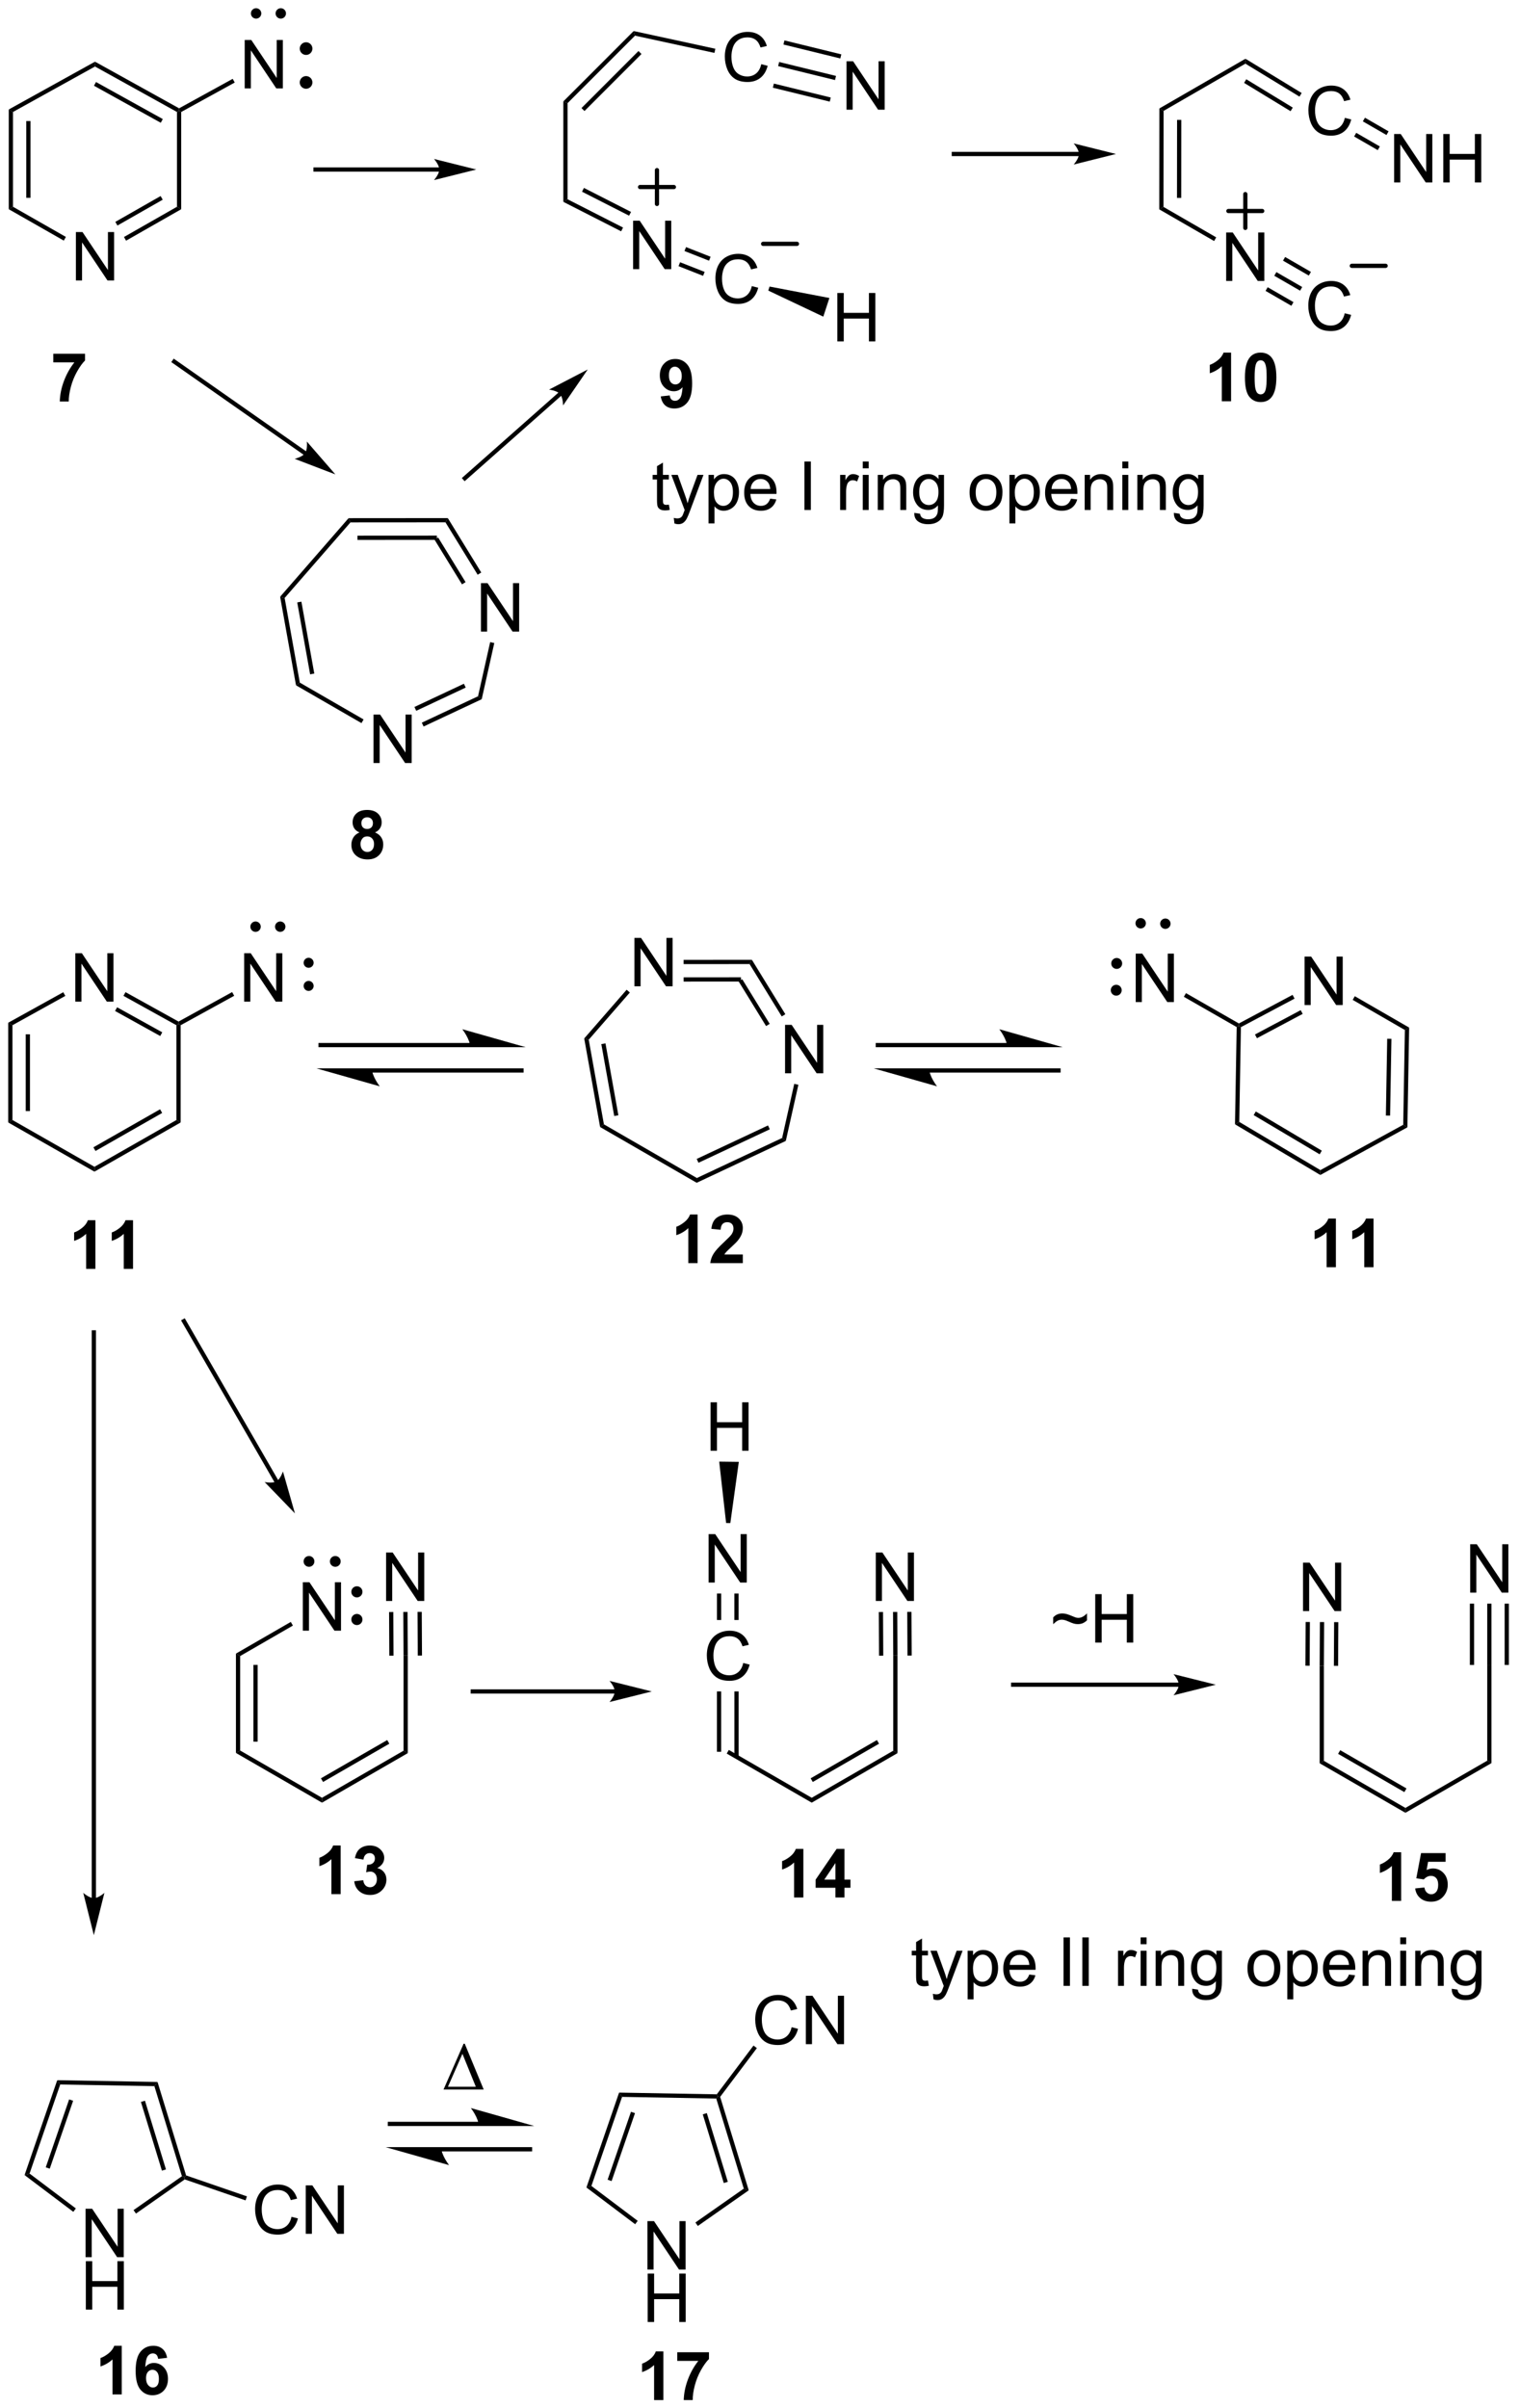 <?xml version="1.0" encoding="UTF-8"?>
<!DOCTYPE svg PUBLIC '-//W3C//DTD SVG 1.0//EN'
          'http://www.w3.org/TR/2001/REC-SVG-20010904/DTD/svg10.dtd'>
<svg stroke-dasharray="none" shape-rendering="auto" xmlns="http://www.w3.org/2000/svg" font-family="'Dialog'" text-rendering="auto" width="493" fill-opacity="1" color-interpolation="auto" color-rendering="auto" preserveAspectRatio="xMidYMid meet" font-size="12px" viewBox="0 0 493 781" fill="black" xmlns:xlink="http://www.w3.org/1999/xlink" stroke="black" image-rendering="auto" stroke-miterlimit="10" stroke-linecap="square" stroke-linejoin="miter" font-style="normal" stroke-width="1" height="781" stroke-dashoffset="0" font-weight="normal" stroke-opacity="1"
><!--Generated by the Batik Graphics2D SVG Generator--><defs id="genericDefs"
  /><g
  ><defs id="defs1"
    ><clipPath clipPathUnits="userSpaceOnUse" id="clipPath1"
      ><path d="M0.646 0.795 L185.162 0.795 L185.162 293.662 L0.646 293.662 L0.646 0.795 Z"
      /></clipPath
      ><clipPath clipPathUnits="userSpaceOnUse" id="clipPath2"
      ><path d="M8.837 20.133 L8.837 304.858 L188.222 304.858 L188.222 20.133 Z"
      /></clipPath
    ></defs
    ><g transform="scale(2.667,2.667) translate(-0.646,-0.795) matrix(1.029,0,0,1.029,-8.444,-19.914)"
    ><path d="M17.804 53.27 L17.804 47.544 L18.582 47.544 L21.59 52.039 L21.59 47.544 L22.317 47.544 L22.317 53.27 L21.538 53.27 L18.53 48.77 L18.53 53.27 L17.804 53.27 Z" stroke="none" clip-path="url(#clipPath2)"
    /></g
    ><g transform="matrix(2.743,0,0,2.743,-24.239,-55.224)"
    ><path d="M20.07 27.997 L20.07 27.425 L30.013 32.938 L30.013 33.224 L29.763 33.371 ZM19.948 30.269 L27.845 34.648 L28.087 34.21 L20.191 29.832 Z" stroke="none" clip-path="url(#clipPath2)"
    /></g
    ><g transform="matrix(2.743,0,0,2.743,-24.239,-55.224)"
    ><path d="M29.763 33.371 L30.013 33.224 L30.263 33.371 L30.263 44.869 L29.763 44.578 Z" stroke="none" clip-path="url(#clipPath2)"
    /></g
    ><g transform="matrix(2.743,0,0,2.743,-24.239,-55.224)"
    ><path d="M29.763 44.578 L30.263 44.869 L23.743 48.588 L23.496 48.153 ZM27.828 43.31 L22.475 46.364 L22.722 46.798 L28.076 43.744 Z" stroke="none" clip-path="url(#clipPath2)"
    /></g
    ><g transform="matrix(2.743,0,0,2.743,-24.239,-55.224)"
    ><path d="M16.628 48.145 L16.38 48.579 L9.873 44.869 L10.373 44.578 Z" stroke="none" clip-path="url(#clipPath2)"
    /></g
    ><g transform="matrix(2.743,0,0,2.743,-24.239,-55.224)"
    ><path d="M10.373 44.578 L9.873 44.869 L9.873 33.076 L10.373 33.371 ZM12.443 43.521 L12.443 34.443 L11.943 34.443 L11.943 43.521 Z" stroke="none" clip-path="url(#clipPath2)"
    /></g
    ><g transform="matrix(2.743,0,0,2.743,-24.239,-55.224)"
    ><path d="M20.07 27.425 L20.07 27.997 L10.373 33.371 L9.873 33.076 Z" stroke="none" clip-path="url(#clipPath2)"
    /></g
    ><g transform="matrix(2.743,0,0,2.743,-24.239,-55.224)"
    ><path d="M42.037 22.085 C41.836 22.085 41.672 21.922 41.672 21.72 C41.672 21.519 41.836 21.355 42.037 21.355 C42.239 21.355 42.402 21.519 42.402 21.72 C42.402 21.922 42.239 22.085 42.037 22.085" stroke="none" clip-path="url(#clipPath2)"
    /></g
    ><g stroke-width="0.5" transform="matrix(2.743,0,0,2.743,-24.239,-55.224)" stroke-linejoin="round" stroke-linecap="round"
    ><path fill="none" d="M42.037 22.085 C41.836 22.085 41.672 21.922 41.672 21.72 C41.672 21.519 41.836 21.355 42.037 21.355 C42.239 21.355 42.402 21.519 42.402 21.72 C42.402 21.922 42.239 22.085 42.037 22.085" clip-path="url(#clipPath2)"
    /></g
    ><g transform="matrix(2.743,0,0,2.743,-24.239,-55.224)"
    ><path d="M39.118 22.085 C38.917 22.085 38.754 21.922 38.754 21.72 C38.754 21.519 38.917 21.355 39.118 21.355 C39.32 21.355 39.483 21.519 39.483 21.72 C39.483 21.922 39.32 22.085 39.118 22.085" stroke="none" clip-path="url(#clipPath2)"
    /></g
    ><g stroke-width="0.5" transform="matrix(2.743,0,0,2.743,-24.239,-55.224)" stroke-linejoin="round" stroke-linecap="round"
    ><path fill="none" d="M39.118 22.085 C38.917 22.085 38.754 21.922 38.754 21.72 C38.754 21.519 38.917 21.355 39.118 21.355 C39.32 21.355 39.483 21.519 39.483 21.72 C39.483 21.922 39.32 22.085 39.118 22.085" clip-path="url(#clipPath2)"
    /></g
    ><g transform="matrix(2.743,0,0,2.743,-24.239,-55.224)"
    ><path d="M98.85 27.72 L99.608 27.91 Q99.371 28.845 98.751 29.337 Q98.131 29.827 97.238 29.827 Q96.311 29.827 95.73 29.449 Q95.152 29.072 94.847 28.358 Q94.545 27.642 94.545 26.822 Q94.545 25.926 94.886 25.262 Q95.23 24.595 95.86 24.249 Q96.49 23.902 97.248 23.902 Q98.108 23.902 98.694 24.34 Q99.279 24.777 99.511 25.572 L98.764 25.746 Q98.566 25.121 98.186 24.837 Q97.808 24.551 97.233 24.551 Q96.574 24.551 96.128 24.868 Q95.686 25.183 95.506 25.717 Q95.326 26.251 95.326 26.816 Q95.326 27.548 95.54 28.092 Q95.753 28.637 96.201 28.907 Q96.652 29.176 97.175 29.176 Q97.811 29.176 98.251 28.808 Q98.694 28.441 98.85 27.72 Z" stroke="none" clip-path="url(#clipPath2)"
    /></g
    ><g transform="matrix(2.743,0,0,2.743,-24.239,-55.224)"
    ><path d="M83.696 51.951 L83.696 46.224 L84.475 46.224 L87.482 50.719 L87.482 46.224 L88.209 46.224 L88.209 51.951 L87.43 51.951 L84.422 47.451 L84.422 51.951 L83.696 51.951 Z" stroke="none" clip-path="url(#clipPath2)"
    /></g
    ><g transform="matrix(2.743,0,0,2.743,-24.239,-55.224)"
    ><path d="M108.933 33.103 L108.933 27.377 L109.712 27.377 L112.719 31.872 L112.719 27.377 L113.446 27.377 L113.446 33.103 L112.667 33.103 L109.659 28.603 L109.659 33.103 L108.933 33.103 Z" stroke="none" clip-path="url(#clipPath2)"
    /></g
    ><g transform="matrix(2.743,0,0,2.743,-24.239,-55.224)"
    ><path d="M97.733 53.959 L98.49 54.149 Q98.254 55.084 97.634 55.576 Q97.014 56.065 96.121 56.065 Q95.194 56.065 94.613 55.688 Q94.035 55.31 93.73 54.596 Q93.428 53.88 93.428 53.06 Q93.428 52.164 93.769 51.5 Q94.113 50.834 94.743 50.487 Q95.373 50.141 96.131 50.141 Q96.99 50.141 97.576 50.578 Q98.162 51.016 98.394 51.81 L97.647 51.984 Q97.449 51.359 97.069 51.076 Q96.691 50.789 96.115 50.789 Q95.457 50.789 95.011 51.107 Q94.569 51.422 94.389 51.956 Q94.209 52.49 94.209 53.055 Q94.209 53.787 94.423 54.331 Q94.636 54.875 95.084 55.146 Q95.535 55.414 96.058 55.414 Q96.694 55.414 97.134 55.047 Q97.576 54.68 97.733 53.959 Z" stroke="none" clip-path="url(#clipPath2)"
    /></g
    ><g transform="matrix(2.743,0,0,2.743,-24.239,-55.224)"
    ><path d="M107.847 60.496 L107.847 54.77 L108.605 54.77 L108.605 57.121 L111.582 57.121 L111.582 54.77 L112.339 54.77 L112.339 60.496 L111.582 60.496 L111.582 57.796 L108.605 57.796 L108.605 60.496 L107.847 60.496 Z" stroke="none" clip-path="url(#clipPath2)"
    /></g
    ><g transform="matrix(2.743,0,0,2.743,-24.239,-55.224)"
    ><path d="M75.447 32.122 L75.947 32.329 L75.947 43.691 L75.447 43.997 Z" stroke="none" clip-path="url(#clipPath2)"
    /></g
    ><g transform="matrix(2.743,0,0,2.743,-24.239,-55.224)"
    ><path d="M75.947 32.329 L75.447 32.122 L83.763 23.803 L83.923 24.349 ZM77.948 33.261 L84.686 26.52 L84.333 26.166 L77.594 32.907 Z" stroke="none" clip-path="url(#clipPath2)"
    /></g
    ><g transform="matrix(2.743,0,0,2.743,-24.239,-55.224)"
    ><path d="M75.447 43.997 L75.947 43.691 L82.509 47.036 L82.282 47.481 ZM77.657 42.796 L83.224 45.633 L83.451 45.188 L77.884 42.35 Z" stroke="none" clip-path="url(#clipPath2)"
    /></g
    ><g transform="matrix(2.743,0,0,2.743,-24.239,-55.224)"
    ><path d="M100.847 27.948 L100.966 27.462 L107.692 29.111 L107.573 29.597 ZM101.473 25.396 L108.199 27.045 L108.318 26.56 L101.592 24.911 ZM100.222 30.5 L106.948 32.149 L107.067 31.663 L100.341 30.014 Z" stroke="none" clip-path="url(#clipPath2)"
    /></g
    ><g transform="matrix(2.743,0,0,2.743,-24.239,-55.224)"
    ><path d="M89.067 51.601 L91.972 52.745 L92.156 52.28 L89.251 51.136 ZM89.772 49.811 L92.677 50.955 L92.86 50.49 L89.956 49.346 Z" stroke="none" clip-path="url(#clipPath2)"
    /></g
    ><g transform="matrix(2.743,0,0,2.743,-24.239,-55.224)"
    ><path d="M99.679 54.487 L99.834 54.012 L106.907 55.364 L106.187 57.57 Z" stroke="none" clip-path="url(#clipPath2)"
    /></g
    ><g stroke-width="0.5" transform="matrix(2.743,0,0,2.743,-24.239,-55.224)" stroke-linejoin="round" stroke-linecap="round"
    ><path fill="none" d="M84.52 42.246 L88.52 42.246 M86.52 40.246 L86.52 44.246" clip-path="url(#clipPath2)"
    /></g
    ><g transform="matrix(2.743,0,0,2.743,-24.239,-55.224)"
    ><path d="M15.137 62.975 L15.137 61.957 L18.89 61.957 L18.89 62.754 Q18.427 63.21 17.945 64.067 Q17.466 64.921 17.213 65.884 Q16.96 66.848 16.966 67.606 L15.906 67.606 Q15.934 66.418 16.395 65.184 Q16.859 63.949 17.632 62.975 L15.137 62.975 Z" stroke="none" clip-path="url(#clipPath2)"
    /></g
    ><g stroke-width="0.5" transform="matrix(2.743,0,0,2.743,-24.239,-55.224)" stroke-linejoin="round" stroke-linecap="round"
    ><path fill="none" d="M99.073 48.962 L103.073 48.962" clip-path="url(#clipPath2)"
    /></g
    ><g transform="matrix(2.743,0,0,2.743,-24.239,-55.224)"
    ><path d="M83.923 24.349 L83.763 23.803 L93.422 25.898 L93.316 26.387 Z" stroke="none" clip-path="url(#clipPath2)"
    /></g
    ><g transform="matrix(2.743,0,0,2.743,-24.239,-55.224)"
    ><path d="M86.966 66.999 L88.028 66.882 Q88.067 67.208 88.231 67.364 Q88.395 67.52 88.663 67.52 Q89.005 67.52 89.242 67.208 Q89.481 66.895 89.546 65.911 Q89.132 66.39 88.513 66.39 Q87.835 66.39 87.346 65.869 Q86.856 65.348 86.856 64.513 Q86.856 63.64 87.372 63.109 Q87.89 62.575 88.692 62.575 Q89.562 62.575 90.119 63.249 Q90.679 63.921 90.679 65.466 Q90.679 67.036 90.096 67.731 Q89.515 68.427 88.583 68.427 Q87.911 68.427 87.497 68.07 Q87.083 67.71 86.966 66.999 ZM89.45 64.601 Q89.45 64.07 89.205 63.778 Q88.96 63.484 88.64 63.484 Q88.335 63.484 88.135 63.726 Q87.934 63.966 87.934 64.513 Q87.934 65.067 88.153 65.328 Q88.372 65.585 88.7 65.585 Q89.015 65.585 89.231 65.335 Q89.45 65.085 89.45 64.601 Z" stroke="none" clip-path="url(#clipPath2)"
    /></g
    ><g transform="matrix(2.743,0,0,2.743,-24.239,-55.224)"
    ><path d="M37.771 30.586 L37.771 24.859 L38.55 24.859 L41.558 29.354 L41.558 24.859 L42.284 24.859 L42.284 30.586 L41.506 30.586 L38.498 26.086 L38.498 30.586 L37.771 30.586 Z" stroke="none" clip-path="url(#clipPath2)"
    /></g
    ><g transform="matrix(2.743,0,0,2.743,-24.239,-55.224)"
    ><path d="M30.263 33.371 L30.013 33.224 L30.013 32.938 L36.351 29.453 L36.592 29.891 Z" stroke="none" clip-path="url(#clipPath2)"
    /></g
    ><g transform="matrix(2.743,0,0,2.743,-24.239,-55.224)"
    ><path d="M53.003 110.341 L53.003 104.615 L53.782 104.615 L56.789 109.11 L56.789 104.615 L57.516 104.615 L57.516 110.341 L56.737 110.341 L53.729 105.841 L53.729 110.341 L53.003 110.341 Z" stroke="none" clip-path="url(#clipPath2)"
    /></g
    ><g transform="matrix(2.743,0,0,2.743,-24.239,-55.224)"
    ><path d="M65.709 94.805 L65.709 89.078 L66.488 89.078 L69.495 93.573 L69.495 89.078 L70.222 89.078 L70.222 94.805 L69.443 94.805 L66.436 90.305 L66.436 94.805 L65.709 94.805 Z" stroke="none" clip-path="url(#clipPath2)"
    /></g
    ><g transform="matrix(2.743,0,0,2.743,-24.239,-55.224)"
    ><path d="M61.789 81.388 L61.51 81.888 L50.277 81.896 L50.05 81.397 ZM60.494 83.457 L51.105 83.463 L51.105 83.963 L60.494 83.957 Z" stroke="none" clip-path="url(#clipPath2)"
    /></g
    ><g transform="matrix(2.743,0,0,2.743,-24.239,-55.224)"
    ><path d="M50.05 81.397 L50.277 81.896 L42.494 90.831 L41.959 90.684 Z" stroke="none" clip-path="url(#clipPath2)"
    /></g
    ><g transform="matrix(2.743,0,0,2.743,-24.239,-55.224)"
    ><path d="M41.959 90.684 L42.494 90.831 L44.289 100.839 L43.838 101.156 ZM43.982 91.355 L45.507 99.855 L45.999 99.766 L44.474 91.266 Z" stroke="none" clip-path="url(#clipPath2)"
    /></g
    ><g transform="matrix(2.743,0,0,2.743,-24.239,-55.224)"
    ><path d="M43.838 101.156 L44.289 100.839 L51.828 105.191 L51.578 105.624 Z" stroke="none" clip-path="url(#clipPath2)"
    /></g
    ><g transform="matrix(2.743,0,0,2.743,-24.239,-55.224)"
    ><path d="M58.925 106.026 L58.712 105.573 L65.361 102.451 L65.796 102.8 ZM58.053 104.17 L63.904 101.423 L63.691 100.971 L57.841 103.718 Z" stroke="none" clip-path="url(#clipPath2)"
    /></g
    ><g transform="matrix(2.743,0,0,2.743,-24.239,-55.224)"
    ><path d="M65.796 102.8 L65.361 102.451 L66.795 96.05 L67.283 96.159 Z" stroke="none" clip-path="url(#clipPath2)"
    /></g
    ><g transform="matrix(2.743,0,0,2.743,-24.239,-55.224)"
    ><path d="M61.51 81.888 L61.789 81.388 L65.742 87.82 L65.316 88.081 ZM60.221 83.945 L63.464 89.22 L63.889 88.958 L60.647 83.683 Z" stroke="none" clip-path="url(#clipPath2)"
    /></g
    ><g transform="matrix(2.743,0,0,2.743,-24.239,-55.224)"
    ><path d="M51.341 118.551 Q50.916 118.371 50.721 118.059 Q50.528 117.743 50.528 117.368 Q50.528 116.728 50.976 116.311 Q51.424 115.892 52.247 115.892 Q53.065 115.892 53.515 116.311 Q53.966 116.728 53.966 117.368 Q53.966 117.767 53.757 118.077 Q53.552 118.387 53.177 118.551 Q53.653 118.743 53.901 119.111 Q54.151 119.478 54.151 119.957 Q54.151 120.751 53.643 121.249 Q53.138 121.743 52.299 121.743 Q51.518 121.743 50.997 121.332 Q50.385 120.848 50.385 120.004 Q50.385 119.54 50.614 119.152 Q50.846 118.762 51.341 118.551 ZM51.567 117.447 Q51.567 117.775 51.752 117.96 Q51.94 118.142 52.247 118.142 Q52.559 118.142 52.747 117.957 Q52.934 117.769 52.934 117.441 Q52.934 117.134 52.749 116.949 Q52.565 116.762 52.26 116.762 Q51.942 116.762 51.755 116.949 Q51.567 117.137 51.567 117.447 ZM51.466 119.9 Q51.466 120.353 51.697 120.608 Q51.932 120.861 52.278 120.861 Q52.619 120.861 52.841 120.616 Q53.065 120.371 53.065 119.91 Q53.065 119.509 52.838 119.264 Q52.611 119.019 52.263 119.019 Q51.861 119.019 51.664 119.298 Q51.466 119.574 51.466 119.9 Z" stroke="none" clip-path="url(#clipPath2)"
    /></g
    ><g transform="matrix(2.743,0,0,2.743,-24.239,-55.224)"
    ><path d="M60.78 39.925 L46.146 39.925 L45.896 39.925 L45.896 40.425 L46.146 40.425 L60.78 40.425 L61.03 40.425 L61.03 39.925 L60.78 39.925 ZM65.155 40.175 L60.155 38.925 C60.155 38.925 60.78 39.628 60.78 40.175 C60.78 40.722 60.155 41.425 60.155 41.425 Z" stroke="none" clip-path="url(#clipPath2)"
    /></g
    ><g transform="matrix(2.743,0,0,2.743,-24.239,-55.224)"
    ><path d="M74.891 66.528 L63.631 76.488 L63.444 76.653 L63.775 77.028 L63.963 76.862 L75.222 66.902 L75.409 66.737 L75.078 66.362 L74.891 66.528 ZM78.333 63.816 L73.76 66.193 C73.76 66.193 74.694 66.305 75.056 66.715 C75.419 67.125 75.416 68.065 75.416 68.065 Z" stroke="none" clip-path="url(#clipPath2)"
    /></g
    ><g transform="matrix(2.743,0,0,2.743,-24.239,-55.224)"
    ><path d="M45.028 30.378 C44.752 30.378 44.528 30.154 44.528 29.878 C44.528 29.602 44.752 29.378 45.028 29.378 C45.304 29.378 45.528 29.602 45.528 29.878 C45.528 30.154 45.304 30.378 45.028 30.378" stroke="none" clip-path="url(#clipPath2)"
    /></g
    ><g stroke-width="0.5" transform="matrix(2.743,0,0,2.743,-24.239,-55.224)" stroke-linejoin="round" stroke-linecap="round"
    ><path fill="none" d="M45.028 30.378 C44.752 30.378 44.528 30.154 44.528 29.878 C44.528 29.602 44.752 29.378 45.028 29.378 C45.304 29.378 45.528 29.602 45.528 29.878 C45.528 30.154 45.304 30.378 45.028 30.378" clip-path="url(#clipPath2)"
    /></g
    ><g transform="matrix(2.743,0,0,2.743,-24.239,-55.224)"
    ><path d="M45.028 26.378 C44.752 26.378 44.528 26.154 44.528 25.878 C44.528 25.602 44.752 25.378 45.028 25.378 C45.304 25.378 45.528 25.602 45.528 25.878 C45.528 26.154 45.304 26.378 45.028 26.378" stroke="none" clip-path="url(#clipPath2)"
    /></g
    ><g stroke-width="0.5" transform="matrix(2.743,0,0,2.743,-24.239,-55.224)" stroke-linejoin="round" stroke-linecap="round"
    ><path fill="none" d="M45.028 26.378 C44.752 26.378 44.528 26.154 44.528 25.878 C44.528 25.602 44.752 25.378 45.028 25.378 C45.304 25.378 45.528 25.602 45.528 25.878 C45.528 26.154 45.304 26.378 45.028 26.378" clip-path="url(#clipPath2)"
    /></g
    ><g transform="matrix(2.743,0,0,2.743,-24.239,-55.224)"
    ><path d="M136.417 38.088 L121.623 38.088 L121.373 38.088 L121.373 38.588 L121.623 38.588 L136.417 38.588 L136.667 38.588 L136.667 38.088 L136.417 38.088 ZM140.792 38.338 L135.792 37.088 C135.792 37.088 136.417 37.791 136.417 38.338 C136.417 38.885 135.792 39.588 135.792 39.588 Z" stroke="none" clip-path="url(#clipPath2)"
    /></g
    ><g transform="matrix(2.743,0,0,2.743,-24.239,-55.224)"
    ><path d="M167.854 34.067 L168.612 34.257 Q168.375 35.192 167.755 35.684 Q167.135 36.174 166.242 36.174 Q165.315 36.174 164.734 35.796 Q164.156 35.418 163.851 34.705 Q163.549 33.989 163.549 33.168 Q163.549 32.273 163.891 31.608 Q164.234 30.942 164.864 30.595 Q165.495 30.249 166.252 30.249 Q167.112 30.249 167.698 30.687 Q168.284 31.124 168.516 31.918 L167.768 32.093 Q167.57 31.468 167.19 31.184 Q166.812 30.898 166.237 30.898 Q165.578 30.898 165.133 31.215 Q164.69 31.53 164.51 32.064 Q164.331 32.598 164.331 33.163 Q164.331 33.895 164.544 34.439 Q164.758 34.983 165.206 35.254 Q165.656 35.523 166.179 35.523 Q166.815 35.523 167.255 35.155 Q167.698 34.788 167.854 34.067 Z" stroke="none" clip-path="url(#clipPath2)"
    /></g
    ><g transform="matrix(2.743,0,0,2.743,-24.239,-55.224)"
    ><path d="M153.822 53.346 L153.822 47.62 L154.6 47.62 L157.608 52.114 L157.608 47.62 L158.335 47.62 L158.335 53.346 L157.556 53.346 L154.548 48.846 L154.548 53.346 L153.822 53.346 Z" stroke="none" clip-path="url(#clipPath2)"
    /></g
    ><g transform="matrix(2.743,0,0,2.743,-24.239,-55.224)"
    ><path d="M173.686 41.705 L173.686 35.979 L174.465 35.979 L177.472 40.473 L177.472 35.979 L178.199 35.979 L178.199 41.705 L177.421 41.705 L174.413 37.205 L174.413 41.705 L173.686 41.705 ZM179.495 41.705 L179.495 35.979 L180.252 35.979 L180.252 38.33 L183.229 38.33 L183.229 35.979 L183.987 35.979 L183.987 41.705 L183.229 41.705 L183.229 39.005 L180.252 39.005 L180.252 41.705 L179.495 41.705 Z" stroke="none" clip-path="url(#clipPath2)"
    /></g
    ><g transform="matrix(2.743,0,0,2.743,-24.239,-55.224)"
    ><path d="M167.841 57.169 L168.599 57.359 Q168.362 58.294 167.742 58.786 Q167.122 59.276 166.229 59.276 Q165.302 59.276 164.721 58.898 Q164.143 58.52 163.839 57.807 Q163.536 57.091 163.536 56.27 Q163.536 55.375 163.878 54.711 Q164.221 54.044 164.851 53.697 Q165.482 53.351 166.24 53.351 Q167.099 53.351 167.685 53.789 Q168.271 54.226 168.503 55.02 L167.755 55.195 Q167.557 54.57 167.177 54.286 Q166.799 54 166.224 54 Q165.565 54 165.12 54.317 Q164.677 54.632 164.497 55.166 Q164.318 55.7 164.318 56.265 Q164.318 56.997 164.531 57.541 Q164.745 58.086 165.193 58.356 Q165.643 58.625 166.167 58.625 Q166.802 58.625 167.242 58.257 Q167.685 57.89 167.841 57.169 Z" stroke="none" clip-path="url(#clipPath2)"
    /></g
    ><g transform="matrix(2.743,0,0,2.743,-24.239,-55.224)"
    ><path d="M145.924 32.955 L146.424 33.244 L146.412 44.596 L145.911 44.885 ZM148.018 34.31 L148.008 43.531 L148.508 43.532 L148.518 34.31 Z" stroke="none" clip-path="url(#clipPath2)"
    /></g
    ><g transform="matrix(2.743,0,0,2.743,-24.239,-55.224)"
    ><path d="M146.424 33.244 L145.924 32.955 L156.104 27.078 L156.097 27.66 Z" stroke="none" clip-path="url(#clipPath2)"
    /></g
    ><g transform="matrix(2.743,0,0,2.743,-24.239,-55.224)"
    ><path d="M145.911 44.885 L146.412 44.596 L152.647 48.196 L152.397 48.629 Z" stroke="none" clip-path="url(#clipPath2)"
    /></g
    ><g transform="matrix(2.743,0,0,2.743,-24.239,-55.224)"
    ><path d="M168.953 36.27 L171.745 37.882 L171.995 37.449 L169.203 35.837 ZM169.985 34.483 L172.777 36.095 L173.027 35.662 L170.235 34.05 Z" stroke="none" clip-path="url(#clipPath2)"
    /></g
    ><g transform="matrix(2.743,0,0,2.743,-24.239,-55.224)"
    ><path d="M159.512 52.737 L159.762 52.304 L162.815 54.066 L162.565 54.499 ZM160.544 50.95 L163.596 52.713 L163.846 52.28 L160.794 50.517 ZM158.481 54.524 L161.533 56.286 L161.783 55.853 L158.731 54.091 Z" stroke="none" clip-path="url(#clipPath2)"
    /></g
    ><g stroke-width="0.5" transform="matrix(2.743,0,0,2.743,-24.239,-55.224)" stroke-linejoin="round" stroke-linecap="round"
    ><path fill="none" d="M154.087 45.08 L158.087 45.08 M156.087 43.08 L156.087 47.08" clip-path="url(#clipPath2)"
    /></g
    ><g stroke-width="0.5" transform="matrix(2.743,0,0,2.743,-24.239,-55.224)" stroke-linejoin="round" stroke-linecap="round"
    ><path fill="none" d="M168.68 51.561 L172.68 51.561" clip-path="url(#clipPath2)"
    /></g
    ><g transform="matrix(2.743,0,0,2.743,-24.239,-55.224)"
    ><path d="M156.097 27.66 L156.104 27.078 L162.75 31.128 L162.49 31.555 ZM155.942 29.931 L161.439 33.28 L161.699 32.853 L156.202 29.504 Z" stroke="none" clip-path="url(#clipPath2)"
    /></g
    ><g transform="matrix(2.743,0,0,2.743,-24.239,-55.224)"
    ><path d="M154.403 67.57 L153.306 67.57 L153.306 63.432 Q152.705 63.995 151.887 64.265 L151.887 63.268 Q152.317 63.127 152.82 62.737 Q153.325 62.343 153.512 61.82 L154.403 61.82 L154.403 67.57 ZM157.899 61.82 Q158.732 61.82 159.201 62.414 Q159.758 63.117 159.758 64.745 Q159.758 66.37 159.196 67.081 Q158.732 67.669 157.899 67.669 Q157.063 67.669 156.55 67.026 Q156.04 66.383 156.04 64.734 Q156.04 63.117 156.602 62.406 Q157.068 61.82 157.899 61.82 ZM157.899 62.729 Q157.701 62.729 157.545 62.857 Q157.388 62.984 157.303 63.312 Q157.188 63.737 157.188 64.745 Q157.188 65.752 157.29 66.13 Q157.391 66.508 157.545 66.633 Q157.701 66.758 157.899 66.758 Q158.099 66.758 158.256 66.63 Q158.412 66.502 158.498 66.174 Q158.61 65.752 158.61 64.745 Q158.61 63.737 158.508 63.362 Q158.407 62.984 158.253 62.857 Q158.099 62.729 157.899 62.729 Z" stroke="none" clip-path="url(#clipPath2)"
    /></g
    ><g transform="matrix(2.743,0,0,2.743,-24.239,-55.224)"
    ><path d="M45.054 73.509 L29.582 62.676 L29.378 62.532 L29.091 62.942 L29.296 63.085 L44.767 73.918 L44.972 74.062 L45.258 73.652 L45.054 73.509 ZM48.494 76.223 L45.115 72.331 C45.115 72.331 45.224 73.266 44.91 73.714 C44.597 74.162 43.681 74.379 43.681 74.379 Z" stroke="none" clip-path="url(#clipPath2)"
    /></g
    ><g transform="matrix(2.743,0,0,2.743,-24.239,-55.224)"
    ><path d="M36.736 215.633 L37.236 215.922 L37.236 227.095 L36.736 227.383 ZM38.799 216.969 L38.799 226.048 L39.299 226.048 L39.299 216.969 Z" stroke="none" clip-path="url(#clipPath2)"
    /></g
    ><g transform="matrix(2.743,0,0,2.743,-24.239,-55.224)"
    ><path d="M44.646 212.922 L44.646 207.196 L45.424 207.196 L48.432 211.69 L48.432 207.196 L49.159 207.196 L49.159 212.922 L48.38 212.922 L45.372 208.422 L45.372 212.922 L44.646 212.922 Z" stroke="none" clip-path="url(#clipPath2)"
    /></g
    ><g transform="matrix(2.743,0,0,2.743,-24.239,-55.224)"
    ><path d="M37.236 215.922 L36.736 215.633 L43.221 211.889 L43.471 212.322 Z" stroke="none" clip-path="url(#clipPath2)"
    /></g
    ><g transform="matrix(2.743,0,0,2.743,-24.239,-55.224)"
    ><path d="M36.736 227.383 L37.236 227.095 L46.911 232.681 L46.911 233.258 Z" stroke="none" clip-path="url(#clipPath2)"
    /></g
    ><g transform="matrix(2.743,0,0,2.743,-24.239,-55.224)"
    ><path d="M46.911 233.258 L46.911 232.681 L56.553 227.115 L57.053 227.404 ZM47.036 230.812 L54.872 226.289 L54.622 225.856 L46.786 230.379 Z" stroke="none" clip-path="url(#clipPath2)"
    /></g
    ><g transform="matrix(2.743,0,0,2.743,-24.239,-55.224)"
    ><path d="M57.053 227.404 L56.553 227.115 L56.553 215.878 L57.053 215.877 Z" stroke="none" clip-path="url(#clipPath2)"
    /></g
    ><g transform="matrix(2.743,0,0,2.743,-24.239,-55.224)"
    ><path d="M54.488 209.408 L54.488 203.681 L55.266 203.681 L58.274 208.176 L58.274 203.681 L59.001 203.681 L59.001 209.408 L58.222 209.408 L55.214 204.908 L55.214 209.408 L54.488 209.408 Z" stroke="none" clip-path="url(#clipPath2)"
    /></g
    ><g transform="matrix(2.743,0,0,2.743,-24.239,-55.224)"
    ><path d="M57.053 215.877 L56.553 215.878 L56.525 210.709 L57.025 210.707 ZM55.37 215.881 L55.343 210.715 L54.843 210.718 L54.87 215.883 ZM58.735 215.868 L58.707 210.698 L58.207 210.7 L58.235 215.87 Z" stroke="none" clip-path="url(#clipPath2)"
    /></g
    ><g transform="matrix(2.743,0,0,2.743,-24.239,-55.224)"
    ><path d="M81.531 219.861 L64.74 219.861 L64.49 219.861 L64.49 220.361 L64.74 220.361 L81.531 220.361 L81.781 220.361 L81.781 219.861 L81.531 219.861 ZM85.906 220.111 L80.906 218.861 C80.906 218.861 81.531 219.564 81.531 220.111 C81.531 220.658 80.906 221.361 80.906 221.361 Z" stroke="none" clip-path="url(#clipPath2)"
    /></g
    ><g transform="matrix(2.743,0,0,2.743,-24.239,-55.224)"
    ><path d="M96.719 216.745 L97.477 216.935 Q97.24 217.87 96.62 218.362 Q96.001 218.852 95.107 218.852 Q94.18 218.852 93.599 218.474 Q93.021 218.097 92.717 217.383 Q92.415 216.667 92.415 215.847 Q92.415 214.951 92.756 214.287 Q93.099 213.62 93.73 213.274 Q94.36 212.927 95.118 212.927 Q95.977 212.927 96.563 213.365 Q97.149 213.802 97.381 214.597 L96.633 214.771 Q96.435 214.146 96.055 213.862 Q95.678 213.576 95.102 213.576 Q94.443 213.576 93.998 213.893 Q93.555 214.208 93.376 214.742 Q93.196 215.276 93.196 215.841 Q93.196 216.573 93.409 217.117 Q93.623 217.662 94.071 217.933 Q94.521 218.201 95.045 218.201 Q95.68 218.201 96.12 217.833 Q96.563 217.466 96.719 216.745 Z" stroke="none" clip-path="url(#clipPath2)"
    /></g
    ><g transform="matrix(2.743,0,0,2.743,-24.239,-55.224)"
    ><path d="M93.61 220.105 L93.61 227.239 L94.11 227.239 L94.11 220.105 ZM95.673 220.105 L95.673 227.835 L96.173 227.835 L96.173 220.105 Z" stroke="none" clip-path="url(#clipPath2)"
    /></g
    ><g transform="matrix(2.743,0,0,2.743,-24.239,-55.224)"
    ><path d="M94.766 227.456 L95.016 227.023 L104.817 232.681 L104.817 233.258 Z" stroke="none" clip-path="url(#clipPath2)"
    /></g
    ><g transform="matrix(2.743,0,0,2.743,-24.239,-55.224)"
    ><path d="M104.817 233.258 L104.817 232.681 L114.458 227.115 L114.958 227.404 ZM104.942 230.812 L112.777 226.289 L112.527 225.856 L104.692 230.379 Z" stroke="none" clip-path="url(#clipPath2)"
    /></g
    ><g transform="matrix(2.743,0,0,2.743,-24.239,-55.224)"
    ><path d="M114.958 227.404 L114.458 227.115 L114.458 215.879 L114.958 215.876 Z" stroke="none" clip-path="url(#clipPath2)"
    /></g
    ><g transform="matrix(2.743,0,0,2.743,-24.239,-55.224)"
    ><path d="M112.393 209.408 L112.393 203.681 L113.172 203.681 L116.18 208.176 L116.18 203.681 L116.906 203.681 L116.906 209.408 L116.128 209.408 L113.12 204.908 L113.12 209.408 L112.393 209.408 Z" stroke="none" clip-path="url(#clipPath2)"
    /></g
    ><g transform="matrix(2.743,0,0,2.743,-24.239,-55.224)"
    ><path d="M114.958 215.876 L114.458 215.879 L114.431 210.709 L114.931 210.707 ZM113.276 215.881 L113.249 210.715 L112.749 210.718 L112.776 215.883 ZM116.64 215.868 L116.613 210.698 L116.113 210.7 L116.14 215.87 Z" stroke="none" clip-path="url(#clipPath2)"
    /></g
    ><g transform="matrix(2.743,0,0,2.743,-24.239,-55.224)"
    ><path d="M92.626 207.232 L92.626 201.505 L93.404 201.505 L96.412 206 L96.412 201.505 L97.138 201.505 L97.138 207.232 L96.36 207.232 L93.352 202.732 L93.352 207.232 L92.626 207.232 Z" stroke="none" clip-path="url(#clipPath2)"
    /></g
    ><g transform="matrix(2.743,0,0,2.743,-24.239,-55.224)"
    ><path d="M96.169 211.664 L96.169 208.531 L95.669 208.531 L95.669 211.664 ZM94.113 211.664 L94.113 208.531 L93.613 208.531 L93.613 211.664 Z" stroke="none" clip-path="url(#clipPath2)"
    /></g
    ><g transform="matrix(2.743,0,0,2.743,-24.239,-55.224)"
    ><path d="M148.222 219.062 L128.636 219.062 L128.386 219.062 L128.386 219.562 L128.636 219.562 L148.222 219.562 L148.472 219.562 L148.472 219.062 L148.222 219.062 ZM152.597 219.312 L147.597 218.062 C147.597 218.062 148.222 218.765 148.222 219.312 C148.222 219.859 147.597 220.562 147.597 220.562 Z" stroke="none" clip-path="url(#clipPath2)"
    /></g
    ><g transform="matrix(2.743,0,0,2.743,-24.239,-55.224)"
    ><path d="M184.694 216.976 L185.194 216.976 L185.194 228.582 L184.694 228.293 Z" stroke="none" clip-path="url(#clipPath2)"
    /></g
    ><g transform="matrix(2.743,0,0,2.743,-24.239,-55.224)"
    ><path d="M184.694 228.293 L185.194 228.582 L175.018 234.457 L175.018 233.879 Z" stroke="none" clip-path="url(#clipPath2)"
    /></g
    ><g transform="matrix(2.743,0,0,2.743,-24.239,-55.224)"
    ><path d="M175.018 233.879 L175.018 234.457 L164.877 228.601 L165.377 228.313 ZM175.143 231.577 L167.308 227.054 L167.058 227.487 L174.893 232.011 Z" stroke="none" clip-path="url(#clipPath2)"
    /></g
    ><g transform="matrix(2.743,0,0,2.743,-24.239,-55.224)"
    ><path d="M165.377 228.313 L164.877 228.601 L164.877 217.074 L165.377 217.077 Z" stroke="none" clip-path="url(#clipPath2)"
    /></g
    ><g transform="matrix(2.743,0,0,2.743,-24.239,-55.224)"
    ><path d="M162.911 210.606 L162.911 204.879 L163.69 204.879 L166.697 209.374 L166.697 204.879 L167.424 204.879 L167.424 210.606 L166.645 210.606 L163.637 206.106 L163.637 210.606 L162.911 210.606 Z" stroke="none" clip-path="url(#clipPath2)"
    /></g
    ><g transform="matrix(2.743,0,0,2.743,-24.239,-55.224)"
    ><path d="M165.377 217.077 L164.877 217.074 L164.905 211.905 L165.405 211.907 ZM163.695 217.068 L163.722 211.898 L163.222 211.896 L163.195 217.066 ZM167.059 217.082 L167.087 211.916 L166.587 211.913 L166.559 217.079 Z" stroke="none" clip-path="url(#clipPath2)"
    /></g
    ><g transform="matrix(2.743,0,0,2.743,-24.239,-55.224)"
    ><path d="M182.679 208.429 L182.679 202.703 L183.457 202.703 L186.465 207.198 L186.465 202.703 L187.192 202.703 L187.192 208.429 L186.413 208.429 L183.405 203.929 L183.405 208.429 L182.679 208.429 Z" stroke="none" clip-path="url(#clipPath2)"
    /></g
    ><g transform="matrix(2.743,0,0,2.743,-24.239,-55.224)"
    ><path d="M185.194 216.976 L184.694 216.976 L184.694 209.73 L185.194 209.73 ZM183.138 216.976 L183.138 209.73 L182.638 209.73 L182.638 216.976 ZM187.25 216.976 L187.25 209.73 L186.75 209.73 L186.75 216.976 Z" stroke="none" clip-path="url(#clipPath2)"
    /></g
    ><g transform="matrix(2.743,0,0,2.743,-24.239,-55.224)"
    ><path d="M48.482 205.123 C48.267 205.123 48.093 204.949 48.093 204.734 C48.093 204.519 48.267 204.346 48.482 204.346 C48.696 204.346 48.87 204.519 48.87 204.734 C48.87 204.949 48.696 205.123 48.482 205.123" stroke="none" clip-path="url(#clipPath2)"
    /></g
    ><g stroke-width="0.5" transform="matrix(2.743,0,0,2.743,-24.239,-55.224)" stroke-linejoin="round" stroke-linecap="round"
    ><path fill="none" d="M48.482 205.123 C48.267 205.123 48.093 204.949 48.093 204.734 C48.093 204.519 48.267 204.346 48.482 204.346 C48.696 204.346 48.87 204.519 48.87 204.734 C48.87 204.949 48.696 205.123 48.482 205.123" clip-path="url(#clipPath2)"
    /></g
    ><g transform="matrix(2.743,0,0,2.743,-24.239,-55.224)"
    ><path d="M45.374 205.123 C45.159 205.123 44.985 204.949 44.985 204.734 C44.985 204.519 45.159 204.346 45.374 204.346 C45.588 204.346 45.762 204.519 45.762 204.734 C45.762 204.949 45.588 205.123 45.374 205.123" stroke="none" clip-path="url(#clipPath2)"
    /></g
    ><g stroke-width="0.5" transform="matrix(2.743,0,0,2.743,-24.239,-55.224)" stroke-linejoin="round" stroke-linecap="round"
    ><path fill="none" d="M45.374 205.123 C45.159 205.123 44.985 204.949 44.985 204.734 C44.985 204.519 45.159 204.346 45.374 204.346 C45.588 204.346 45.762 204.519 45.762 204.734 C45.762 204.949 45.588 205.123 45.374 205.123" clip-path="url(#clipPath2)"
    /></g
    ><g transform="matrix(2.743,0,0,2.743,-24.239,-55.224)"
    ><path d="M51.037 212.013 C50.811 212.013 50.628 211.83 50.628 211.604 C50.628 211.378 50.811 211.195 51.037 211.195 C51.263 211.195 51.446 211.378 51.446 211.604 C51.446 211.83 51.263 212.013 51.037 212.013" stroke="none" clip-path="url(#clipPath2)"
    /></g
    ><g stroke-width="0.5" transform="matrix(2.743,0,0,2.743,-24.239,-55.224)" stroke-linejoin="round" stroke-linecap="round"
    ><path fill="none" d="M51.037 212.013 C50.811 212.013 50.628 211.83 50.628 211.604 C50.628 211.378 50.811 211.195 51.037 211.195 C51.263 211.195 51.446 211.378 51.446 211.604 C51.446 211.83 51.263 212.013 51.037 212.013" clip-path="url(#clipPath2)"
    /></g
    ><g transform="matrix(2.743,0,0,2.743,-24.239,-55.224)"
    ><path d="M51.037 208.741 C50.811 208.741 50.628 208.558 50.628 208.332 C50.628 208.106 50.811 207.923 51.037 207.923 C51.263 207.923 51.446 208.106 51.446 208.332 C51.446 208.558 51.263 208.741 51.037 208.741" stroke="none" clip-path="url(#clipPath2)"
    /></g
    ><g stroke-width="0.5" transform="matrix(2.743,0,0,2.743,-24.239,-55.224)" stroke-linejoin="round" stroke-linecap="round"
    ><path fill="none" d="M51.037 208.741 C50.811 208.741 50.628 208.558 50.628 208.332 C50.628 208.106 50.811 207.923 51.037 207.923 C51.263 207.923 51.446 208.106 51.446 208.332 C51.446 208.558 51.263 208.741 51.037 208.741" clip-path="url(#clipPath2)"
    /></g
    ><g transform="matrix(2.743,0,0,2.743,-24.239,-55.224)"
    ><path d="M49.119 244.072 L48.023 244.072 L48.023 239.934 Q47.421 240.496 46.604 240.767 L46.604 239.77 Q47.033 239.629 47.536 239.238 Q48.041 238.845 48.229 238.322 L49.119 238.322 L49.119 244.072 ZM50.722 242.551 L51.785 242.423 Q51.834 242.829 52.056 243.046 Q52.279 243.259 52.597 243.259 Q52.936 243.259 53.167 243.001 Q53.402 242.744 53.402 242.306 Q53.402 241.892 53.178 241.65 Q52.957 241.408 52.636 241.408 Q52.425 241.408 52.131 241.488 L52.254 240.595 Q52.699 240.606 52.933 240.402 Q53.167 240.197 53.167 239.856 Q53.167 239.566 52.996 239.395 Q52.824 239.223 52.537 239.223 Q52.256 239.223 52.056 239.418 Q51.858 239.613 51.816 239.988 L50.803 239.816 Q50.91 239.298 51.121 238.988 Q51.334 238.676 51.714 238.499 Q52.097 238.322 52.569 238.322 Q53.379 238.322 53.865 238.837 Q54.269 239.259 54.269 239.791 Q54.269 240.543 53.444 240.994 Q53.936 241.098 54.23 241.465 Q54.527 241.832 54.527 242.353 Q54.527 243.106 53.975 243.639 Q53.425 244.171 52.605 244.171 Q51.826 244.171 51.313 243.723 Q50.803 243.275 50.722 242.551 Z" stroke="none" clip-path="url(#clipPath2)"
    /></g
    ><g transform="matrix(2.743,0,0,2.743,-24.239,-55.224)"
    ><path d="M103.83 244.471 L102.734 244.471 L102.734 240.333 Q102.132 240.896 101.314 241.166 L101.314 240.169 Q101.744 240.028 102.247 239.638 Q102.752 239.244 102.939 238.721 L103.83 238.721 L103.83 244.471 ZM107.623 244.471 L107.623 243.317 L105.279 243.317 L105.279 242.357 L107.764 238.721 L108.686 238.721 L108.686 242.354 L109.397 242.354 L109.397 243.317 L108.686 243.317 L108.686 244.471 L107.623 244.471 ZM107.623 242.354 L107.623 240.396 L106.308 242.354 L107.623 242.354 Z" stroke="none" clip-path="url(#clipPath2)"
    /></g
    ><g transform="matrix(2.743,0,0,2.743,-24.239,-55.224)"
    ><path d="M174.515 244.87 L173.418 244.87 L173.418 240.732 Q172.817 241.295 171.999 241.566 L171.999 240.568 Q172.429 240.428 172.931 240.037 Q173.437 239.644 173.624 239.12 L174.515 239.12 L174.515 244.87 ZM176.172 243.397 L177.266 243.285 Q177.313 243.654 177.542 243.873 Q177.774 244.089 178.073 244.089 Q178.417 244.089 178.654 243.81 Q178.894 243.529 178.894 242.967 Q178.894 242.441 178.657 242.178 Q178.422 241.912 178.042 241.912 Q177.571 241.912 177.196 242.331 L176.305 242.201 L176.868 239.222 L179.769 239.222 L179.769 240.248 L177.698 240.248 L177.527 241.222 Q177.894 241.037 178.277 241.037 Q179.008 241.037 179.516 241.568 Q180.024 242.1 180.024 242.948 Q180.024 243.654 179.613 244.209 Q179.055 244.969 178.063 244.969 Q177.269 244.969 176.769 244.542 Q176.269 244.115 176.172 243.397 Z" stroke="none" clip-path="url(#clipPath2)"
    /></g
    ><g transform="matrix(2.743,0,0,2.743,-24.239,-55.224)"
    ><path d="M92.856 191.65 L92.856 185.924 L93.614 185.924 L93.614 188.275 L96.591 188.275 L96.591 185.924 L97.349 185.924 L97.349 191.65 L96.591 191.65 L96.591 188.95 L93.614 188.95 L93.614 191.65 L92.856 191.65 Z" stroke="none" clip-path="url(#clipPath2)"
    /></g
    ><g transform="matrix(2.743,0,0,2.743,-24.239,-55.224)"
    ><path d="M95.194 200.2 L94.694 200.194 L93.877 192.935 L96.197 192.965 Z" stroke="none" clip-path="url(#clipPath2)"
    /></g
    ><g transform="matrix(2.743,0,0,2.743,-24.239,-55.224)"
    ><path d="M133.37 212.156 L133.37 211.357 Q133.784 210.888 134.456 210.888 Q134.69 210.888 134.948 210.956 Q135.206 211.024 135.683 211.227 Q135.951 211.341 136.086 211.378 Q136.222 211.412 136.357 211.412 Q136.612 211.412 136.883 211.261 Q137.154 211.107 137.365 210.875 L137.365 211.703 Q137.115 211.938 136.86 212.044 Q136.604 212.149 136.284 212.149 Q136.05 212.149 135.836 212.094 Q135.623 212.039 135.159 211.833 Q134.698 211.625 134.388 211.625 Q134.138 211.625 133.917 211.734 Q133.698 211.841 133.37 212.156 ZM138.341 214.333 L138.341 208.607 L139.099 208.607 L139.099 210.958 L142.076 210.958 L142.076 208.607 L142.834 208.607 L142.834 214.333 L142.076 214.333 L142.076 211.633 L139.099 211.633 L139.099 214.333 L138.341 214.333 Z" stroke="none" clip-path="url(#clipPath2)"
    /></g
    ><g transform="matrix(2.743,0,0,2.743,-24.239,-55.224)"
    ><path d="M83.855 136.744 L83.855 131.018 L84.634 131.018 L87.641 135.512 L87.641 131.018 L88.368 131.018 L88.368 136.744 L87.589 136.744 L84.582 132.244 L84.582 136.744 L83.855 136.744 Z" stroke="none" clip-path="url(#clipPath2)"
    /></g
    ><g transform="matrix(2.743,0,0,2.743,-24.239,-55.224)"
    ><path d="M101.666 147.028 L101.666 141.301 L102.445 141.301 L105.453 145.796 L105.453 141.301 L106.179 141.301 L106.179 147.028 L105.4 147.028 L102.393 142.528 L102.393 147.028 L101.666 147.028 Z" stroke="none" clip-path="url(#clipPath2)"
    /></g
    ><g transform="matrix(2.743,0,0,2.743,-24.239,-55.224)"
    ><path d="M97.746 133.611 L97.467 134.111 L89.671 134.117 L89.67 133.617 ZM96.451 135.679 L89.672 135.684 L89.672 136.184 L96.451 136.179 Z" stroke="none" clip-path="url(#clipPath2)"
    /></g
    ><g transform="matrix(2.743,0,0,2.743,-24.239,-55.224)"
    ><path d="M82.933 137.147 L83.311 137.476 L78.451 143.054 L77.916 142.906 Z" stroke="none" clip-path="url(#clipPath2)"
    /></g
    ><g transform="matrix(2.743,0,0,2.743,-24.239,-55.224)"
    ><path d="M77.916 142.906 L78.451 143.054 L80.246 153.062 L79.795 153.379 ZM79.939 143.577 L81.464 152.077 L81.956 151.989 L80.431 143.489 Z" stroke="none" clip-path="url(#clipPath2)"
    /></g
    ><g transform="matrix(2.743,0,0,2.743,-24.239,-55.224)"
    ><path d="M79.795 153.379 L80.246 153.062 L91.237 159.407 L91.214 159.971 Z" stroke="none" clip-path="url(#clipPath2)"
    /></g
    ><g transform="matrix(2.743,0,0,2.743,-24.239,-55.224)"
    ><path d="M91.214 159.971 L91.237 159.407 L101.318 154.674 L101.753 155.023 ZM91.43 157.605 L99.861 153.646 L99.648 153.193 L91.217 157.152 Z" stroke="none" clip-path="url(#clipPath2)"
    /></g
    ><g transform="matrix(2.743,0,0,2.743,-24.239,-55.224)"
    ><path d="M101.753 155.023 L101.318 154.674 L102.752 148.273 L103.24 148.382 Z" stroke="none" clip-path="url(#clipPath2)"
    /></g
    ><g transform="matrix(2.743,0,0,2.743,-24.239,-55.224)"
    ><path d="M97.467 134.111 L97.746 133.611 L101.699 140.042 L101.273 140.304 ZM96.178 136.167 L99.421 141.443 L99.847 141.181 L96.604 135.905 Z" stroke="none" clip-path="url(#clipPath2)"
    /></g
    ><g transform="matrix(2.743,0,0,2.743,-24.239,-55.224)"
    ><path d="M91.321 169.472 L90.225 169.472 L90.225 165.334 Q89.623 165.896 88.806 166.167 L88.806 165.17 Q89.235 165.029 89.738 164.638 Q90.243 164.245 90.431 163.722 L91.321 163.722 L91.321 169.472 ZM96.669 168.451 L96.669 169.472 L92.823 169.472 Q92.885 168.894 93.198 168.375 Q93.51 167.857 94.432 167.003 Q95.174 166.31 95.341 166.066 Q95.567 165.724 95.567 165.394 Q95.567 165.026 95.37 164.829 Q95.174 164.631 94.825 164.631 Q94.481 164.631 94.278 164.839 Q94.075 165.045 94.044 165.526 L92.95 165.417 Q93.049 164.511 93.565 164.118 Q94.081 163.722 94.854 163.722 Q95.7 163.722 96.185 164.18 Q96.669 164.636 96.669 165.316 Q96.669 165.701 96.531 166.053 Q96.393 166.401 96.091 166.784 Q95.893 167.037 95.372 167.513 Q94.854 167.99 94.713 168.146 Q94.575 168.303 94.489 168.451 L96.669 168.451 Z" stroke="none" clip-path="url(#clipPath2)"
    /></g
    ><g transform="matrix(2.743,0,0,2.743,-24.239,-55.224)"
    ><path d="M17.74 138.558 L17.74 132.831 L18.518 132.831 L21.526 137.326 L21.526 132.831 L22.253 132.831 L22.253 138.558 L21.474 138.558 L18.466 134.058 L18.466 138.558 L17.74 138.558 Z" stroke="none" clip-path="url(#clipPath2)"
    /></g
    ><g transform="matrix(2.743,0,0,2.743,-24.239,-55.224)"
    ><path d="M23.434 137.869 L23.677 137.432 L29.949 140.91 L29.948 141.195 L29.698 141.343 ZM22.442 139.659 L27.781 142.619 L28.023 142.182 L22.684 139.222 Z" stroke="none" clip-path="url(#clipPath2)"
    /></g
    ><g transform="matrix(2.743,0,0,2.743,-24.239,-55.224)"
    ><path d="M29.698 141.343 L29.948 141.195 L30.198 141.343 L30.198 152.841 L29.698 152.55 Z" stroke="none" clip-path="url(#clipPath2)"
    /></g
    ><g transform="matrix(2.743,0,0,2.743,-24.239,-55.224)"
    ><path d="M29.698 152.55 L30.198 152.841 L20.005 158.655 L20.005 158.08 ZM27.764 151.281 L19.881 155.778 L20.129 156.212 L28.012 151.716 Z" stroke="none" clip-path="url(#clipPath2)"
    /></g
    ><g transform="matrix(2.743,0,0,2.743,-24.239,-55.224)"
    ><path d="M20.005 158.08 L20.005 158.655 L9.809 152.841 L10.309 152.55 Z" stroke="none" clip-path="url(#clipPath2)"
    /></g
    ><g transform="matrix(2.743,0,0,2.743,-24.239,-55.224)"
    ><path d="M10.309 152.55 L9.809 152.841 L9.809 141.048 L10.309 141.343 ZM12.379 151.493 L12.379 142.415 L11.879 142.415 L11.879 151.493 Z" stroke="none" clip-path="url(#clipPath2)"
    /></g
    ><g transform="matrix(2.743,0,0,2.743,-24.239,-55.224)"
    ><path d="M16.319 137.44 L16.561 137.877 L10.309 141.343 L9.809 141.048 Z" stroke="none" clip-path="url(#clipPath2)"
    /></g
    ><g transform="matrix(2.743,0,0,2.743,-24.239,-55.224)"
    ><path d="M41.973 130.057 C41.772 130.057 41.608 129.894 41.608 129.692 C41.608 129.491 41.772 129.327 41.973 129.327 C42.175 129.327 42.338 129.491 42.338 129.692 C42.338 129.894 42.175 130.057 41.973 130.057" stroke="none" clip-path="url(#clipPath2)"
    /></g
    ><g stroke-width="0.5" transform="matrix(2.743,0,0,2.743,-24.239,-55.224)" stroke-linejoin="round" stroke-linecap="round"
    ><path fill="none" d="M41.973 130.057 C41.772 130.057 41.608 129.894 41.608 129.692 C41.608 129.491 41.772 129.327 41.973 129.327 C42.175 129.327 42.338 129.491 42.338 129.692 C42.338 129.894 42.175 130.057 41.973 130.057" clip-path="url(#clipPath2)"
    /></g
    ><g transform="matrix(2.743,0,0,2.743,-24.239,-55.224)"
    ><path d="M39.054 130.057 C38.853 130.057 38.689 129.894 38.689 129.692 C38.689 129.491 38.853 129.327 39.054 129.327 C39.256 129.327 39.419 129.491 39.419 129.692 C39.419 129.894 39.256 130.057 39.054 130.057" stroke="none" clip-path="url(#clipPath2)"
    /></g
    ><g stroke-width="0.5" transform="matrix(2.743,0,0,2.743,-24.239,-55.224)" stroke-linejoin="round" stroke-linecap="round"
    ><path fill="none" d="M39.054 130.057 C38.853 130.057 38.689 129.894 38.689 129.692 C38.689 129.491 38.853 129.327 39.054 129.327 C39.256 129.327 39.419 129.491 39.419 129.692 C39.419 129.894 39.256 130.057 39.054 130.057" clip-path="url(#clipPath2)"
    /></g
    ><g transform="matrix(2.743,0,0,2.743,-24.239,-55.224)"
    ><path d="M20.117 170.146 L19.02 170.146 L19.02 166.008 Q18.419 166.571 17.601 166.842 L17.601 165.844 Q18.031 165.704 18.534 165.313 Q19.039 164.92 19.226 164.396 L20.117 164.396 L20.117 170.146 ZM24.566 170.146 L23.47 170.146 L23.47 166.008 Q22.868 166.571 22.05 166.842 L22.05 165.844 Q22.48 165.704 22.983 165.313 Q23.488 164.92 23.675 164.396 L24.566 164.396 L24.566 170.146 Z" stroke="none" clip-path="url(#clipPath2)"
    /></g
    ><g transform="matrix(2.743,0,0,2.743,-24.239,-55.224)"
    ><path d="M37.707 138.558 L37.707 132.831 L38.486 132.831 L41.494 137.326 L41.494 132.831 L42.22 132.831 L42.22 138.558 L41.442 138.558 L38.434 134.058 L38.434 138.558 L37.707 138.558 Z" stroke="none" clip-path="url(#clipPath2)"
    /></g
    ><g transform="matrix(2.743,0,0,2.743,-24.239,-55.224)"
    ><path d="M30.198 141.343 L29.948 141.195 L29.949 140.91 L36.287 137.424 L36.528 137.863 Z" stroke="none" clip-path="url(#clipPath2)"
    /></g
    ><g transform="matrix(2.743,0,0,2.743,-24.239,-55.224)"
    ><path d="M163.092 138.955 L163.092 133.228 L163.871 133.228 L166.879 137.723 L166.879 133.228 L167.605 133.228 L167.605 138.955 L166.827 138.955 L163.819 134.455 L163.819 138.955 L163.092 138.955 Z" stroke="none" clip-path="url(#clipPath2)"
    /></g
    ><g transform="matrix(2.743,0,0,2.743,-24.239,-55.224)"
    ><path d="M161.675 137.755 L161.91 138.197 L155.567 141.57 L155.32 141.418 L155.325 141.133 ZM162.636 139.562 L157.228 142.438 L157.463 142.88 L162.871 140.003 Z" stroke="none" clip-path="url(#clipPath2)"
    /></g
    ><g transform="matrix(2.743,0,0,2.743,-24.239,-55.224)"
    ><path d="M155.067 141.561 L155.32 141.418 L155.567 141.57 L155.372 152.775 L154.867 153.057 Z" stroke="none" clip-path="url(#clipPath2)"
    /></g
    ><g transform="matrix(2.743,0,0,2.743,-24.239,-55.224)"
    ><path d="M154.867 153.057 L155.372 152.775 L164.967 158.473 L164.957 159.049 ZM157.073 151.971 L164.876 156.604 L165.131 156.174 L157.328 151.541 Z" stroke="none" clip-path="url(#clipPath2)"
    /></g
    ><g transform="matrix(2.743,0,0,2.743,-24.239,-55.224)"
    ><path d="M164.957 159.049 L164.967 158.473 L174.758 153.114 L175.253 153.413 Z" stroke="none" clip-path="url(#clipPath2)"
    /></g
    ><g transform="matrix(2.743,0,0,2.743,-24.239,-55.224)"
    ><path d="M175.253 153.413 L174.758 153.114 L174.954 141.908 L175.459 141.622 ZM173.207 152.029 L173.365 142.953 L172.865 142.944 L172.707 152.021 Z" stroke="none" clip-path="url(#clipPath2)"
    /></g
    ><g transform="matrix(2.743,0,0,2.743,-24.239,-55.224)"
    ><path d="M168.783 138.345 L169.033 137.912 L175.459 141.622 L174.954 141.908 Z" stroke="none" clip-path="url(#clipPath2)"
    /></g
    ><g transform="matrix(2.743,0,0,2.743,-24.239,-55.224)"
    ><path d="M143.715 129.653 C143.514 129.653 143.35 129.49 143.35 129.288 C143.35 129.087 143.514 128.924 143.715 128.924 C143.917 128.924 144.08 129.087 144.08 129.288 C144.08 129.49 143.917 129.653 143.715 129.653" stroke="none" clip-path="url(#clipPath2)"
    /></g
    ><g stroke-width="0.5" transform="matrix(2.743,0,0,2.743,-24.239,-55.224)" stroke-linejoin="round" stroke-linecap="round"
    ><path fill="none" d="M143.715 129.653 C143.514 129.653 143.35 129.49 143.35 129.288 C143.35 129.087 143.514 128.924 143.715 128.924 C143.917 128.924 144.08 129.087 144.08 129.288 C144.08 129.49 143.917 129.653 143.715 129.653" clip-path="url(#clipPath2)"
    /></g
    ><g transform="matrix(2.743,0,0,2.743,-24.239,-55.224)"
    ><path d="M146.633 129.704 C146.432 129.704 146.269 129.541 146.269 129.339 C146.269 129.138 146.432 128.975 146.633 128.975 C146.835 128.975 146.998 129.138 146.998 129.339 C146.998 129.541 146.835 129.704 146.633 129.704" stroke="none" clip-path="url(#clipPath2)"
    /></g
    ><g stroke-width="0.5" transform="matrix(2.743,0,0,2.743,-24.239,-55.224)" stroke-linejoin="round" stroke-linecap="round"
    ><path fill="none" d="M146.633 129.704 C146.432 129.704 146.269 129.541 146.269 129.339 C146.269 129.138 146.432 128.975 146.633 128.975 C146.835 128.975 146.998 129.138 146.998 129.339 C146.998 129.541 146.835 129.704 146.633 129.704" clip-path="url(#clipPath2)"
    /></g
    ><g transform="matrix(2.743,0,0,2.743,-24.239,-55.224)"
    ><path d="M143.128 138.606 L143.128 132.88 L143.906 132.88 L146.914 137.374 L146.914 132.88 L147.641 132.88 L147.641 138.606 L146.862 138.606 L143.854 134.106 L143.854 138.606 L143.128 138.606 Z" stroke="none" clip-path="url(#clipPath2)"
    /></g
    ><g transform="matrix(2.743,0,0,2.743,-24.239,-55.224)"
    ><path d="M155.325 141.133 L155.32 141.418 L155.067 141.561 L148.819 137.982 L149.068 137.548 Z" stroke="none" clip-path="url(#clipPath2)"
    /></g
    ><g transform="matrix(2.743,0,0,2.743,-24.239,-55.224)"
    ><path d="M140.825 137.599 C140.606 137.599 140.429 137.422 140.429 137.203 C140.429 136.985 140.606 136.808 140.825 136.808 C141.043 136.808 141.22 136.985 141.22 137.203 C141.22 137.422 141.043 137.599 140.825 137.599" stroke="none" clip-path="url(#clipPath2)"
    /></g
    ><g stroke-width="0.5" transform="matrix(2.743,0,0,2.743,-24.239,-55.224)" stroke-linejoin="round" stroke-linecap="round"
    ><path fill="none" d="M140.825 137.599 C140.606 137.599 140.429 137.422 140.429 137.203 C140.429 136.985 140.606 136.808 140.825 136.808 C141.043 136.808 141.22 136.985 141.22 137.203 C141.22 137.422 141.043 137.599 140.825 137.599" clip-path="url(#clipPath2)"
    /></g
    ><g transform="matrix(2.743,0,0,2.743,-24.239,-55.224)"
    ><path d="M140.88 134.435 C140.661 134.435 140.484 134.258 140.484 134.04 C140.484 133.821 140.661 133.644 140.88 133.644 C141.098 133.644 141.275 133.821 141.275 134.04 C141.275 134.258 141.098 134.435 140.88 134.435" stroke="none" clip-path="url(#clipPath2)"
    /></g
    ><g stroke-width="0.5" transform="matrix(2.743,0,0,2.743,-24.239,-55.224)" stroke-linejoin="round" stroke-linecap="round"
    ><path fill="none" d="M140.88 134.435 C140.661 134.435 140.484 134.258 140.484 134.04 C140.484 133.821 140.661 133.644 140.88 133.644 C141.098 133.644 141.275 133.821 141.275 134.04 C141.275 134.258 141.098 134.435 140.88 134.435" clip-path="url(#clipPath2)"
    /></g
    ><g transform="matrix(2.743,0,0,2.743,-24.239,-55.224)"
    ><path d="M64.436 143.441 L46.741 143.441 L46.491 143.441 L46.491 143.941 L46.741 143.941 L64.436 143.941 L64.686 143.941 L64.686 143.441 L64.436 143.441 ZM71.001 143.941 L63.501 141.816 C63.501 141.816 64.436 143.011 64.436 143.941 ZM70.501 146.441 L52.806 146.441 L52.556 146.441 L52.556 146.941 L52.806 146.941 L70.501 146.941 L70.751 146.941 L70.751 146.441 L70.501 146.441 ZM46.241 146.441 L53.741 148.566 C53.741 148.566 52.806 147.371 52.806 146.441 Z" stroke="none" clip-path="url(#clipPath2)"
    /></g
    ><g transform="matrix(2.743,0,0,2.743,-24.239,-55.224)"
    ><path d="M127.932 143.441 L112.634 143.441 L112.384 143.441 L112.384 143.941 L112.634 143.941 L127.932 143.941 L128.182 143.941 L128.182 143.441 L127.932 143.441 ZM134.497 143.941 L126.997 141.816 C126.997 141.816 127.932 143.011 127.932 143.941 ZM133.997 146.441 L118.699 146.441 L118.449 146.441 L118.449 146.941 L118.699 146.941 L133.997 146.941 L134.247 146.941 L134.247 146.441 L133.997 146.441 ZM112.134 146.441 L119.634 148.566 C119.634 148.566 118.699 147.371 118.699 146.441 Z" stroke="none" clip-path="url(#clipPath2)"
    /></g
    ><g transform="matrix(2.743,0,0,2.743,-24.239,-55.224)"
    ><path d="M166.798 169.951 L165.702 169.951 L165.702 165.813 Q165.1 166.375 164.283 166.646 L164.283 165.649 Q164.712 165.508 165.215 165.118 Q165.72 164.724 165.908 164.201 L166.798 164.201 L166.798 169.951 ZM171.248 169.951 L170.151 169.951 L170.151 165.813 Q169.55 166.375 168.732 166.646 L168.732 165.649 Q169.162 165.508 169.664 165.118 Q170.169 164.724 170.357 164.201 L171.248 164.201 L171.248 169.951 Z" stroke="none" clip-path="url(#clipPath2)"
    /></g
    ><g transform="matrix(2.743,0,0,2.743,-24.239,-55.224)"
    ><path d="M45.33 137.039 C45.141 137.039 44.988 136.886 44.988 136.697 C44.988 136.508 45.141 136.355 45.33 136.355 C45.519 136.355 45.672 136.508 45.672 136.697 C45.672 136.886 45.519 137.039 45.33 137.039" stroke="none" clip-path="url(#clipPath2)"
    /></g
    ><g stroke-width="0.5" transform="matrix(2.743,0,0,2.743,-24.239,-55.224)" stroke-linejoin="round" stroke-linecap="round"
    ><path fill="none" d="M45.33 137.039 C45.141 137.039 44.988 136.886 44.988 136.697 C44.988 136.508 45.141 136.355 45.33 136.355 C45.519 136.355 45.672 136.508 45.672 136.697 C45.672 136.886 45.519 137.039 45.33 137.039" clip-path="url(#clipPath2)"
    /></g
    ><g transform="matrix(2.743,0,0,2.743,-24.239,-55.224)"
    ><path d="M45.33 134.303 C45.141 134.303 44.988 134.15 44.988 133.961 C44.988 133.772 45.141 133.619 45.33 133.619 C45.519 133.619 45.672 133.772 45.672 133.961 C45.672 134.15 45.519 134.303 45.33 134.303" stroke="none" clip-path="url(#clipPath2)"
    /></g
    ><g stroke-width="0.5" transform="matrix(2.743,0,0,2.743,-24.239,-55.224)" stroke-linejoin="round" stroke-linecap="round"
    ><path fill="none" d="M45.33 134.303 C45.141 134.303 44.988 134.15 44.988 133.961 C44.988 133.772 45.141 133.619 45.33 133.619 C45.519 133.619 45.672 133.772 45.672 133.961 C45.672 134.15 45.519 134.303 45.33 134.303" clip-path="url(#clipPath2)"
    /></g
    ><g transform="matrix(2.743,0,0,2.743,-24.239,-55.224)"
    ><path d="M18.955 286.995 L18.955 281.268 L19.733 281.268 L22.741 285.763 L22.741 281.268 L23.468 281.268 L23.468 286.995 L22.689 286.995 L19.681 282.495 L19.681 286.995 L18.955 286.995 Z" stroke="none" clip-path="url(#clipPath2)"
    /></g
    ><g transform="matrix(2.743,0,0,2.743,-24.239,-55.224)"
    ><path d="M18.986 293.195 L18.986 287.468 L19.744 287.468 L19.744 289.82 L22.72 289.82 L22.72 287.468 L23.478 287.468 L23.478 293.195 L22.72 293.195 L22.72 290.494 L19.744 290.494 L19.744 293.195 L18.986 293.195 Z" stroke="none" clip-path="url(#clipPath2)"
    /></g
    ><g transform="matrix(2.743,0,0,2.743,-24.239,-55.224)"
    ><path d="M30.843 277.329 L30.641 277.524 L30.349 277.423 L27.092 266.773 L27.464 266.279 ZM28.46 276.618 L25.978 268.497 L25.5 268.643 L27.982 276.764 Z" stroke="none" clip-path="url(#clipPath2)"
    /></g
    ><g transform="matrix(2.743,0,0,2.743,-24.239,-55.224)"
    ><path d="M27.464 266.279 L27.092 266.773 L15.957 266.579 L15.603 266.072 Z" stroke="none" clip-path="url(#clipPath2)"
    /></g
    ><g transform="matrix(2.743,0,0,2.743,-24.239,-55.224)"
    ><path d="M15.603 266.072 L15.957 266.579 L12.332 277.109 L11.741 277.289 ZM17.011 268.34 L14.247 276.37 L14.719 276.532 L17.484 268.503 Z" stroke="none" clip-path="url(#clipPath2)"
    /></g
    ><g transform="matrix(2.743,0,0,2.743,-24.239,-55.224)"
    ><path d="M11.741 277.289 L12.332 277.109 L17.805 281.233 L17.504 281.633 Z" stroke="none" clip-path="url(#clipPath2)"
    /></g
    ><g transform="matrix(2.743,0,0,2.743,-24.239,-55.224)"
    ><path d="M24.914 281.839 L24.627 281.429 L30.349 277.423 L30.641 277.524 L30.68 277.801 Z" stroke="none" clip-path="url(#clipPath2)"
    /></g
    ><g transform="matrix(2.743,0,0,2.743,-24.239,-55.224)"
    ><path d="M85.391 288.459 L85.391 282.733 L86.169 282.733 L89.177 287.228 L89.177 282.733 L89.904 282.733 L89.904 288.459 L89.125 288.459 L86.117 283.959 L86.117 288.459 L85.391 288.459 Z" stroke="none" clip-path="url(#clipPath2)"
    /></g
    ><g transform="matrix(2.743,0,0,2.743,-24.239,-55.224)"
    ><path d="M85.422 294.659 L85.422 288.933 L86.18 288.933 L86.18 291.284 L89.156 291.284 L89.156 288.933 L89.914 288.933 L89.914 294.659 L89.156 294.659 L89.156 291.959 L86.18 291.959 L86.18 294.659 L85.422 294.659 Z" stroke="none" clip-path="url(#clipPath2)"
    /></g
    ><g transform="matrix(2.743,0,0,2.743,-24.239,-55.224)"
    ><path d="M97.369 279.089 L96.784 278.888 L93.528 268.238 L93.714 267.991 L93.991 268.04 ZM94.896 278.082 L92.413 269.961 L91.935 270.108 L94.418 278.228 Z" stroke="none" clip-path="url(#clipPath2)"
    /></g
    ><g transform="matrix(2.743,0,0,2.743,-24.239,-55.224)"
    ><path d="M93.591 267.739 L93.714 267.991 L93.528 268.238 L82.393 268.043 L82.039 267.537 Z" stroke="none" clip-path="url(#clipPath2)"
    /></g
    ><g transform="matrix(2.743,0,0,2.743,-24.239,-55.224)"
    ><path d="M82.039 267.537 L82.393 268.043 L78.767 278.573 L78.177 278.754 ZM83.447 269.805 L80.683 277.834 L81.155 277.997 L83.92 269.967 Z" stroke="none" clip-path="url(#clipPath2)"
    /></g
    ><g transform="matrix(2.743,0,0,2.743,-24.239,-55.224)"
    ><path d="M78.177 278.754 L78.767 278.573 L84.241 282.698 L83.94 283.097 Z" stroke="none" clip-path="url(#clipPath2)"
    /></g
    ><g transform="matrix(2.743,0,0,2.743,-24.239,-55.224)"
    ><path d="M91.35 283.304 L91.063 282.894 L96.784 278.888 L97.369 279.089 Z" stroke="none" clip-path="url(#clipPath2)"
    /></g
    ><g transform="matrix(2.743,0,0,2.743,-24.239,-55.224)"
    ><path d="M43.306 282.222 L44.063 282.412 Q43.827 283.347 43.207 283.839 Q42.587 284.329 41.694 284.329 Q40.767 284.329 40.186 283.951 Q39.608 283.574 39.303 282.86 Q39.001 282.144 39.001 281.324 Q39.001 280.428 39.342 279.764 Q39.686 279.097 40.316 278.751 Q40.946 278.405 41.704 278.405 Q42.563 278.405 43.149 278.842 Q43.735 279.28 43.967 280.074 L43.22 280.248 Q43.022 279.623 42.642 279.339 Q42.264 279.053 41.688 279.053 Q41.03 279.053 40.584 279.371 Q40.142 279.686 39.962 280.22 Q39.782 280.753 39.782 281.319 Q39.782 282.05 39.996 282.595 Q40.209 283.139 40.657 283.41 Q41.108 283.678 41.631 283.678 Q42.267 283.678 42.707 283.311 Q43.149 282.944 43.306 282.222 ZM44.989 284.23 L44.989 278.503 L45.768 278.503 L48.776 282.998 L48.776 278.503 L49.502 278.503 L49.502 284.23 L48.724 284.23 L45.716 279.73 L45.716 284.23 L44.989 284.23 Z" stroke="none" clip-path="url(#clipPath2)"
    /></g
    ><g transform="matrix(2.743,0,0,2.743,-24.239,-55.224)"
    ><path d="M30.68 277.801 L30.641 277.524 L30.843 277.329 L38.036 279.806 L37.873 280.279 Z" stroke="none" clip-path="url(#clipPath2)"
    /></g
    ><g transform="matrix(2.743,0,0,2.743,-24.239,-55.224)"
    ><path d="M102.44 259.805 L103.198 259.995 Q102.961 260.93 102.341 261.422 Q101.721 261.911 100.828 261.911 Q99.901 261.911 99.32 261.534 Q98.742 261.156 98.437 260.443 Q98.135 259.726 98.135 258.906 Q98.135 258.01 98.477 257.346 Q98.82 256.68 99.45 256.333 Q100.081 255.987 100.838 255.987 Q101.698 255.987 102.284 256.424 Q102.87 256.862 103.102 257.656 L102.354 257.831 Q102.156 257.206 101.776 256.922 Q101.398 256.635 100.823 256.635 Q100.164 256.635 99.719 256.953 Q99.276 257.268 99.096 257.802 Q98.917 258.336 98.917 258.901 Q98.917 259.633 99.13 260.177 Q99.344 260.721 99.792 260.992 Q100.242 261.26 100.766 261.26 Q101.401 261.26 101.841 260.893 Q102.284 260.526 102.44 259.805 ZM104.124 261.812 L104.124 256.086 L104.902 256.086 L107.91 260.581 L107.91 256.086 L108.637 256.086 L108.637 261.812 L107.858 261.812 L104.85 257.312 L104.85 261.812 L104.124 261.812 Z" stroke="none" clip-path="url(#clipPath2)"
    /></g
    ><g transform="matrix(2.743,0,0,2.743,-24.239,-55.224)"
    ><path d="M93.991 268.04 L93.714 267.991 L93.591 267.739 L97.933 261.976 L98.333 262.277 Z" stroke="none" clip-path="url(#clipPath2)"
    /></g
    ><g transform="matrix(2.743,0,0,2.743,-24.239,-55.224)"
    ><path d="M65.445 270.986 L54.938 270.986 L54.688 270.986 L54.688 271.486 L54.938 271.486 L65.445 271.486 L65.695 271.486 L65.695 270.986 L65.445 270.986 ZM72.01 271.486 L64.51 269.361 C64.51 269.361 65.445 270.556 65.445 271.486 ZM71.51 273.986 L61.003 273.986 L60.753 273.986 L60.753 274.486 L61.003 274.486 L71.51 274.486 L71.76 274.486 L71.76 273.986 L71.51 273.986 ZM54.438 273.986 L61.938 276.111 C61.938 276.111 61.003 274.916 61.003 273.986 Z" stroke="none" clip-path="url(#clipPath2)"
    /></g
    ><g transform="matrix(2.743,0,0,2.743,-24.239,-55.224)"
    ><path d="M61.281 267.175 L63.656 261.755 L63.789 261.755 L66.031 267.175 L61.281 267.175 ZM65.099 266.841 L63.516 262.951 L61.805 266.841 L65.099 266.841 Z" stroke="none" clip-path="url(#clipPath2)"
    /></g
    ><g transform="matrix(2.743,0,0,2.743,-24.239,-55.224)"
    ><path d="M23.234 303.219 L22.138 303.219 L22.138 299.081 Q21.536 299.644 20.718 299.915 L20.718 298.917 Q21.148 298.777 21.651 298.386 Q22.156 297.993 22.343 297.469 L23.234 297.469 L23.234 303.219 ZM28.595 298.894 L27.532 299.011 Q27.493 298.683 27.329 298.527 Q27.165 298.37 26.902 298.37 Q26.556 298.37 26.314 298.683 Q26.074 298.995 26.011 299.985 Q26.423 299.5 27.032 299.5 Q27.72 299.5 28.209 300.024 Q28.699 300.547 28.699 301.375 Q28.699 302.253 28.183 302.787 Q27.668 303.318 26.86 303.318 Q25.993 303.318 25.433 302.644 Q24.876 301.969 24.876 300.433 Q24.876 298.86 25.457 298.165 Q26.04 297.469 26.97 297.469 Q27.621 297.469 28.048 297.834 Q28.477 298.199 28.595 298.894 ZM26.105 301.29 Q26.105 301.824 26.35 302.115 Q26.597 302.407 26.915 302.407 Q27.22 302.407 27.423 302.17 Q27.626 301.93 27.626 301.386 Q27.626 300.829 27.407 300.568 Q27.189 300.308 26.86 300.308 Q26.543 300.308 26.324 300.558 Q26.105 300.805 26.105 301.29 Z" stroke="none" clip-path="url(#clipPath2)"
    /></g
    ><g transform="matrix(2.743,0,0,2.743,-24.239,-55.224)"
    ><path d="M87.274 303.885 L86.178 303.885 L86.178 299.747 Q85.576 300.31 84.758 300.581 L84.758 299.583 Q85.188 299.443 85.691 299.052 Q86.196 298.659 86.383 298.135 L87.274 298.135 L87.274 303.885 ZM88.916 299.255 L88.916 298.237 L92.668 298.237 L92.668 299.034 Q92.205 299.49 91.723 300.346 Q91.244 301.2 90.991 302.164 Q90.739 303.127 90.744 303.885 L89.684 303.885 Q89.713 302.698 90.174 301.463 Q90.637 300.229 91.411 299.255 L88.916 299.255 Z" stroke="none" clip-path="url(#clipPath2)"
    /></g
    ><g transform="matrix(2.743,0,0,2.743,-24.239,-55.224)"
    ><path d="M87.928 79.794 L88.03 80.416 Q87.733 80.479 87.499 80.479 Q87.116 80.479 86.905 80.359 Q86.694 80.237 86.608 80.039 Q86.522 79.841 86.522 79.208 L86.522 76.822 L86.007 76.822 L86.007 76.276 L86.522 76.276 L86.522 75.247 L87.223 74.825 L87.223 76.276 L87.928 76.276 L87.928 76.822 L87.223 76.822 L87.223 79.247 Q87.223 79.549 87.259 79.635 Q87.296 79.721 87.379 79.773 Q87.465 79.822 87.621 79.822 Q87.738 79.822 87.928 79.794 ZM88.586 82.023 L88.508 81.362 Q88.737 81.424 88.909 81.424 Q89.143 81.424 89.284 81.346 Q89.425 81.268 89.516 81.127 Q89.581 81.023 89.729 80.604 Q89.75 80.546 89.792 80.432 L88.219 76.276 L88.977 76.276 L89.839 78.677 Q90.008 79.135 90.141 79.638 Q90.26 79.153 90.43 78.692 L91.315 76.276 L92.018 76.276 L90.44 80.494 Q90.188 81.179 90.047 81.437 Q89.859 81.783 89.617 81.945 Q89.375 82.109 89.039 82.109 Q88.836 82.109 88.586 82.023 ZM92.617 82.015 L92.617 76.276 L93.258 76.276 L93.258 76.815 Q93.484 76.497 93.768 76.341 Q94.055 76.182 94.461 76.182 Q94.992 76.182 95.399 76.455 Q95.805 76.729 96.01 77.226 Q96.219 77.724 96.219 78.317 Q96.219 78.955 95.99 79.466 Q95.76 79.974 95.326 80.247 Q94.891 80.518 94.409 80.518 Q94.057 80.518 93.779 80.369 Q93.5 80.221 93.32 79.994 L93.32 82.015 L92.617 82.015 ZM93.253 78.372 Q93.253 79.174 93.576 79.557 Q93.901 79.94 94.362 79.94 Q94.831 79.94 95.164 79.544 Q95.5 79.145 95.5 78.315 Q95.5 77.52 95.172 77.127 Q94.847 76.731 94.393 76.731 Q93.945 76.731 93.599 77.153 Q93.253 77.572 93.253 78.372 ZM99.905 79.088 L100.632 79.177 Q100.46 79.815 99.994 80.166 Q99.53 80.518 98.809 80.518 Q97.897 80.518 97.363 79.958 Q96.832 79.395 96.832 78.385 Q96.832 77.338 97.371 76.76 Q97.91 76.182 98.77 76.182 Q99.6 76.182 100.126 76.749 Q100.655 77.315 100.655 78.341 Q100.655 78.403 100.653 78.528 L97.559 78.528 Q97.598 79.213 97.944 79.578 Q98.293 79.94 98.811 79.94 Q99.199 79.94 99.473 79.737 Q99.746 79.533 99.905 79.088 ZM97.598 77.95 L99.913 77.95 Q99.866 77.427 99.647 77.166 Q99.311 76.76 98.778 76.76 Q98.293 76.76 97.962 77.085 Q97.632 77.408 97.598 77.95 ZM103.957 80.424 L103.957 74.697 L104.715 74.697 L104.715 80.424 L103.957 80.424 ZM108.176 80.424 L108.176 76.276 L108.809 76.276 L108.809 76.903 Q109.051 76.463 109.254 76.322 Q109.46 76.182 109.707 76.182 Q110.061 76.182 110.428 76.408 L110.186 77.059 Q109.928 76.908 109.671 76.908 Q109.442 76.908 109.257 77.046 Q109.074 77.184 108.996 77.432 Q108.879 77.807 108.879 78.252 L108.879 80.424 L108.176 80.424 ZM110.85 75.505 L110.85 74.697 L111.553 74.697 L111.553 75.505 L110.85 75.505 ZM110.85 80.424 L110.85 76.276 L111.553 76.276 L111.553 80.424 L110.85 80.424 ZM112.625 80.424 L112.625 76.276 L113.258 76.276 L113.258 76.864 Q113.714 76.182 114.578 76.182 Q114.953 76.182 115.266 76.317 Q115.581 76.45 115.737 76.669 Q115.893 76.888 115.956 77.19 Q115.995 77.385 115.995 77.872 L115.995 80.424 L115.292 80.424 L115.292 77.901 Q115.292 77.471 115.208 77.257 Q115.128 77.044 114.919 76.919 Q114.711 76.791 114.43 76.791 Q113.979 76.791 113.654 77.078 Q113.328 77.362 113.328 78.158 L113.328 80.424 L112.625 80.424 ZM116.944 80.768 L117.629 80.869 Q117.671 81.187 117.866 81.33 Q118.129 81.526 118.582 81.526 Q119.069 81.526 119.335 81.33 Q119.6 81.135 119.694 80.783 Q119.749 80.57 119.746 79.88 Q119.285 80.424 118.598 80.424 Q117.741 80.424 117.272 79.807 Q116.803 79.19 116.803 78.325 Q116.803 77.731 117.017 77.231 Q117.233 76.729 117.642 76.455 Q118.051 76.182 118.6 76.182 Q119.335 76.182 119.811 76.776 L119.811 76.276 L120.46 76.276 L120.46 79.862 Q120.46 80.83 120.262 81.234 Q120.067 81.64 119.637 81.874 Q119.21 82.109 118.585 82.109 Q117.843 82.109 117.384 81.773 Q116.928 81.44 116.944 80.768 ZM117.528 78.276 Q117.528 79.091 117.85 79.466 Q118.176 79.841 118.663 79.841 Q119.147 79.841 119.475 79.468 Q119.803 79.096 119.803 78.299 Q119.803 77.536 119.465 77.151 Q119.129 76.763 118.653 76.763 Q118.184 76.763 117.856 77.145 Q117.528 77.526 117.528 78.276 ZM123.483 78.349 Q123.483 77.197 124.124 76.643 Q124.66 76.182 125.428 76.182 Q126.285 76.182 126.827 76.742 Q127.371 77.302 127.371 78.291 Q127.371 79.091 127.129 79.552 Q126.889 80.01 126.431 80.265 Q125.973 80.518 125.428 80.518 Q124.559 80.518 124.02 79.96 Q123.483 79.401 123.483 78.349 ZM124.207 78.349 Q124.207 79.145 124.553 79.544 Q124.903 79.94 125.428 79.94 Q125.952 79.94 126.298 79.541 Q126.647 79.143 126.647 78.325 Q126.647 77.557 126.298 77.161 Q125.949 76.763 125.428 76.763 Q124.903 76.763 124.553 77.158 Q124.207 77.552 124.207 78.349 ZM128.195 82.015 L128.195 76.276 L128.836 76.276 L128.836 76.815 Q129.063 76.497 129.346 76.341 Q129.633 76.182 130.039 76.182 Q130.57 76.182 130.977 76.455 Q131.383 76.729 131.589 77.226 Q131.797 77.724 131.797 78.317 Q131.797 78.955 131.568 79.466 Q131.339 79.974 130.904 80.247 Q130.469 80.518 129.987 80.518 Q129.636 80.518 129.357 80.369 Q129.078 80.221 128.899 79.994 L128.899 82.015 L128.195 82.015 ZM128.831 78.372 Q128.831 79.174 129.154 79.557 Q129.479 79.94 129.94 79.94 Q130.409 79.94 130.742 79.544 Q131.078 79.145 131.078 78.315 Q131.078 77.52 130.75 77.127 Q130.425 76.731 129.971 76.731 Q129.524 76.731 129.177 77.153 Q128.831 77.572 128.831 78.372 ZM135.483 79.088 L136.21 79.177 Q136.038 79.815 135.572 80.166 Q135.108 80.518 134.387 80.518 Q133.475 80.518 132.941 79.958 Q132.41 79.395 132.41 78.385 Q132.41 77.338 132.949 76.76 Q133.488 76.182 134.348 76.182 Q135.179 76.182 135.704 76.749 Q136.233 77.315 136.233 78.341 Q136.233 78.403 136.231 78.528 L133.137 78.528 Q133.176 79.213 133.522 79.578 Q133.871 79.94 134.389 79.94 Q134.778 79.94 135.051 79.737 Q135.324 79.533 135.483 79.088 ZM133.176 77.95 L135.491 77.95 Q135.444 77.427 135.225 77.166 Q134.889 76.76 134.356 76.76 Q133.871 76.76 133.541 77.085 Q133.21 77.408 133.176 77.95 ZM137.094 80.424 L137.094 76.276 L137.727 76.276 L137.727 76.864 Q138.182 76.182 139.047 76.182 Q139.422 76.182 139.734 76.317 Q140.05 76.45 140.206 76.669 Q140.362 76.888 140.425 77.19 Q140.464 77.385 140.464 77.872 L140.464 80.424 L139.761 80.424 L139.761 77.901 Q139.761 77.471 139.677 77.257 Q139.596 77.044 139.388 76.919 Q139.18 76.791 138.899 76.791 Q138.448 76.791 138.123 77.078 Q137.797 77.362 137.797 78.158 L137.797 80.424 L137.094 80.424 ZM141.546 75.505 L141.546 74.697 L142.249 74.697 L142.249 75.505 L141.546 75.505 ZM141.546 80.424 L141.546 76.276 L142.249 76.276 L142.249 80.424 L141.546 80.424 ZM143.32 80.424 L143.32 76.276 L143.953 76.276 L143.953 76.864 Q144.409 76.182 145.274 76.182 Q145.649 76.182 145.961 76.317 Q146.276 76.45 146.432 76.669 Q146.589 76.888 146.651 77.19 Q146.69 77.385 146.69 77.872 L146.69 80.424 L145.987 80.424 L145.987 77.901 Q145.987 77.471 145.904 77.257 Q145.823 77.044 145.615 76.919 Q145.406 76.791 145.125 76.791 Q144.675 76.791 144.349 77.078 Q144.024 77.362 144.024 78.158 L144.024 80.424 L143.32 80.424 ZM147.639 80.768 L148.324 80.869 Q148.366 81.187 148.561 81.33 Q148.824 81.526 149.278 81.526 Q149.764 81.526 150.03 81.33 Q150.296 81.135 150.389 80.783 Q150.444 80.57 150.441 79.88 Q149.981 80.424 149.293 80.424 Q148.436 80.424 147.968 79.807 Q147.499 79.19 147.499 78.325 Q147.499 77.731 147.712 77.231 Q147.929 76.729 148.337 76.455 Q148.746 76.182 149.296 76.182 Q150.03 76.182 150.507 76.776 L150.507 76.276 L151.155 76.276 L151.155 79.862 Q151.155 80.83 150.957 81.234 Q150.762 81.64 150.332 81.874 Q149.905 82.109 149.28 82.109 Q148.538 82.109 148.079 81.773 Q147.624 81.44 147.639 80.768 ZM148.223 78.276 Q148.223 79.091 148.546 79.466 Q148.871 79.841 149.358 79.841 Q149.843 79.841 150.171 79.468 Q150.499 79.096 150.499 78.299 Q150.499 77.536 150.16 77.151 Q149.824 76.763 149.348 76.763 Q148.879 76.763 148.551 77.145 Q148.223 77.526 148.223 78.276 Z" stroke="none" clip-path="url(#clipPath2)"
    /></g
    ><g transform="matrix(2.743,0,0,2.743,-24.239,-55.224)"
    ><path d="M20.182 244.547 L20.182 177.66 L20.182 177.41 L19.682 177.41 L19.682 177.66 L19.682 244.547 L19.682 244.797 L20.182 244.797 L20.182 244.547 ZM19.932 248.922 L21.182 243.922 C21.182 243.922 20.479 244.547 19.932 244.547 C19.385 244.547 18.682 243.922 18.682 243.922 Z" stroke="none" clip-path="url(#clipPath2)"
    /></g
    ><g transform="matrix(2.743,0,0,2.743,-24.239,-55.224)"
    ><path d="M41.74 195.144 L30.805 176.203 L30.68 175.987 L30.247 176.236 L30.371 176.453 L41.307 195.394 L41.432 195.61 L41.865 195.36 L41.74 195.144 ZM43.711 199.058 L42.293 194.102 C42.293 194.102 41.997 194.995 41.523 195.269 C41.05 195.542 40.128 195.352 40.128 195.352 Z" stroke="none" clip-path="url(#clipPath2)"
    /></g
    ><g transform="matrix(2.743,0,0,2.743,-24.239,-55.224)"
    ><path d="M118.564 254.286 L118.666 254.908 Q118.369 254.971 118.135 254.971 Q117.752 254.971 117.541 254.851 Q117.33 254.728 117.244 254.531 Q117.158 254.333 117.158 253.7 L117.158 251.314 L116.643 251.314 L116.643 250.768 L117.158 250.768 L117.158 249.739 L117.859 249.317 L117.859 250.768 L118.564 250.768 L118.564 251.314 L117.859 251.314 L117.859 253.739 Q117.859 254.041 117.895 254.127 Q117.932 254.213 118.015 254.265 Q118.101 254.314 118.257 254.314 Q118.374 254.314 118.564 254.286 ZM119.222 256.515 L119.144 255.853 Q119.373 255.916 119.545 255.916 Q119.779 255.916 119.92 255.838 Q120.061 255.76 120.152 255.619 Q120.217 255.515 120.365 255.096 Q120.386 255.038 120.428 254.924 L118.855 250.768 L119.613 250.768 L120.475 253.169 Q120.644 253.627 120.777 254.13 Q120.897 253.645 121.066 253.184 L121.951 250.768 L122.654 250.768 L121.076 254.986 Q120.824 255.671 120.683 255.929 Q120.496 256.275 120.253 256.437 Q120.011 256.601 119.675 256.601 Q119.472 256.601 119.222 256.515 ZM123.253 256.507 L123.253 250.768 L123.894 250.768 L123.894 251.307 Q124.121 250.989 124.404 250.833 Q124.691 250.674 125.097 250.674 Q125.628 250.674 126.035 250.947 Q126.441 251.221 126.647 251.718 Q126.855 252.215 126.855 252.809 Q126.855 253.447 126.626 253.958 Q126.397 254.465 125.962 254.739 Q125.527 255.01 125.045 255.01 Q124.693 255.01 124.415 254.861 Q124.136 254.713 123.956 254.486 L123.956 256.507 L123.253 256.507 ZM123.889 252.864 Q123.889 253.666 124.212 254.049 Q124.537 254.432 124.998 254.432 Q125.467 254.432 125.8 254.036 Q126.136 253.637 126.136 252.807 Q126.136 252.012 125.808 251.619 Q125.483 251.223 125.029 251.223 Q124.581 251.223 124.235 251.645 Q123.889 252.064 123.889 252.864 ZM130.541 253.58 L131.268 253.669 Q131.096 254.307 130.63 254.658 Q130.166 255.01 129.445 255.01 Q128.533 255.01 127.999 254.45 Q127.468 253.887 127.468 252.877 Q127.468 251.83 128.007 251.252 Q128.546 250.674 129.406 250.674 Q130.236 250.674 130.762 251.242 Q131.291 251.807 131.291 252.833 Q131.291 252.895 131.288 253.02 L128.195 253.02 Q128.234 253.705 128.58 254.07 Q128.929 254.432 129.447 254.432 Q129.835 254.432 130.109 254.228 Q130.382 254.025 130.541 253.58 ZM128.234 252.442 L130.549 252.442 Q130.502 251.919 130.283 251.658 Q129.947 251.252 129.413 251.252 Q128.929 251.252 128.598 251.577 Q128.268 251.9 128.234 252.442 ZM134.593 254.916 L134.593 249.189 L135.351 249.189 L135.351 254.916 L134.593 254.916 ZM136.816 254.916 L136.816 249.189 L137.574 249.189 L137.574 254.916 L136.816 254.916 ZM141.035 254.916 L141.035 250.768 L141.667 250.768 L141.667 251.395 Q141.91 250.955 142.113 250.814 Q142.318 250.674 142.566 250.674 Q142.92 250.674 143.287 250.9 L143.045 251.551 Q142.787 251.4 142.529 251.4 Q142.3 251.4 142.115 251.538 Q141.933 251.676 141.855 251.924 Q141.738 252.299 141.738 252.744 L141.738 254.916 L141.035 254.916 ZM143.709 249.997 L143.709 249.189 L144.412 249.189 L144.412 249.997 L143.709 249.997 ZM143.709 254.916 L143.709 250.768 L144.412 250.768 L144.412 254.916 L143.709 254.916 ZM145.484 254.916 L145.484 250.768 L146.117 250.768 L146.117 251.356 Q146.572 250.674 147.437 250.674 Q147.812 250.674 148.124 250.809 Q148.44 250.942 148.596 251.161 Q148.752 251.38 148.815 251.682 Q148.854 251.877 148.854 252.364 L148.854 254.916 L148.15 254.916 L148.15 252.393 Q148.15 251.963 148.067 251.749 Q147.986 251.536 147.778 251.411 Q147.57 251.283 147.288 251.283 Q146.838 251.283 146.512 251.57 Q146.187 251.853 146.187 252.65 L146.187 254.916 L145.484 254.916 ZM149.803 255.26 L150.488 255.361 Q150.529 255.679 150.725 255.822 Q150.988 256.018 151.441 256.018 Q151.928 256.018 152.193 255.822 Q152.459 255.627 152.553 255.275 Q152.607 255.062 152.605 254.372 Q152.144 254.916 151.456 254.916 Q150.6 254.916 150.131 254.299 Q149.662 253.682 149.662 252.817 Q149.662 252.223 149.876 251.723 Q150.092 251.221 150.501 250.947 Q150.91 250.674 151.459 250.674 Q152.193 250.674 152.67 251.268 L152.67 250.768 L153.318 250.768 L153.318 254.353 Q153.318 255.322 153.12 255.726 Q152.925 256.132 152.495 256.366 Q152.068 256.601 151.443 256.601 Q150.701 256.601 150.243 256.265 Q149.787 255.932 149.803 255.26 ZM150.386 252.768 Q150.386 253.583 150.709 253.958 Q151.035 254.333 151.522 254.333 Q152.006 254.333 152.334 253.96 Q152.662 253.588 152.662 252.791 Q152.662 252.028 152.324 251.643 Q151.988 251.255 151.511 251.255 Q151.042 251.255 150.714 251.637 Q150.386 252.018 150.386 252.768 ZM156.342 252.84 Q156.342 251.689 156.982 251.135 Q157.519 250.674 158.287 250.674 Q159.144 250.674 159.686 251.234 Q160.23 251.794 160.23 252.783 Q160.23 253.583 159.988 254.044 Q159.748 254.502 159.29 254.757 Q158.831 255.01 158.287 255.01 Q157.417 255.01 156.878 254.452 Q156.342 253.893 156.342 252.84 ZM157.066 252.84 Q157.066 253.637 157.412 254.036 Q157.761 254.432 158.287 254.432 Q158.811 254.432 159.157 254.033 Q159.506 253.635 159.506 252.817 Q159.506 252.049 159.157 251.653 Q158.808 251.255 158.287 251.255 Q157.761 251.255 157.412 251.65 Q157.066 252.044 157.066 252.84 ZM161.054 256.507 L161.054 250.768 L161.695 250.768 L161.695 251.307 Q161.921 250.989 162.205 250.833 Q162.492 250.674 162.898 250.674 Q163.429 250.674 163.835 250.947 Q164.242 251.221 164.447 251.718 Q164.656 252.215 164.656 252.809 Q164.656 253.447 164.427 253.958 Q164.197 254.465 163.762 254.739 Q163.327 255.01 162.846 255.01 Q162.494 255.01 162.215 254.861 Q161.937 254.713 161.757 254.486 L161.757 256.507 L161.054 256.507 ZM161.69 252.864 Q161.69 253.666 162.012 254.049 Q162.338 254.432 162.799 254.432 Q163.268 254.432 163.601 254.036 Q163.937 253.637 163.937 252.807 Q163.937 252.012 163.609 251.619 Q163.283 251.223 162.83 251.223 Q162.382 251.223 162.036 251.645 Q161.69 252.064 161.69 252.864 ZM168.342 253.58 L169.068 253.669 Q168.897 254.307 168.43 254.658 Q167.967 255.01 167.245 255.01 Q166.334 255.01 165.8 254.45 Q165.269 253.887 165.269 252.877 Q165.269 251.83 165.808 251.252 Q166.347 250.674 167.206 250.674 Q168.037 250.674 168.563 251.242 Q169.092 251.807 169.092 252.833 Q169.092 252.895 169.089 253.02 L165.995 253.02 Q166.035 253.705 166.381 254.07 Q166.73 254.432 167.248 254.432 Q167.636 254.432 167.91 254.228 Q168.183 254.025 168.342 253.58 ZM166.035 252.442 L168.35 252.442 Q168.303 251.919 168.084 251.658 Q167.748 251.252 167.214 251.252 Q166.73 251.252 166.399 251.577 Q166.068 251.9 166.035 252.442 ZM169.952 254.916 L169.952 250.768 L170.585 250.768 L170.585 251.356 Q171.041 250.674 171.906 250.674 Q172.281 250.674 172.593 250.809 Q172.908 250.942 173.065 251.161 Q173.221 251.38 173.283 251.682 Q173.322 251.877 173.322 252.364 L173.322 254.916 L172.619 254.916 L172.619 252.393 Q172.619 251.963 172.536 251.749 Q172.455 251.536 172.247 251.411 Q172.038 251.283 171.757 251.283 Q171.307 251.283 170.981 251.57 Q170.656 251.853 170.656 252.65 L170.656 254.916 L169.952 254.916 ZM174.404 249.997 L174.404 249.189 L175.107 249.189 L175.107 249.997 L174.404 249.997 ZM174.404 254.916 L174.404 250.768 L175.107 250.768 L175.107 254.916 L174.404 254.916 ZM176.179 254.916 L176.179 250.768 L176.812 250.768 L176.812 251.356 Q177.268 250.674 178.132 250.674 Q178.507 250.674 178.82 250.809 Q179.135 250.942 179.291 251.161 Q179.447 251.38 179.51 251.682 Q179.549 251.877 179.549 252.364 L179.549 254.916 L178.846 254.916 L178.846 252.393 Q178.846 251.963 178.762 251.749 Q178.682 251.536 178.473 251.411 Q178.265 251.283 177.984 251.283 Q177.533 251.283 177.208 251.57 Q176.882 251.853 176.882 252.65 L176.882 254.916 L176.179 254.916 ZM180.498 255.26 L181.183 255.361 Q181.225 255.679 181.42 255.822 Q181.683 256.018 182.136 256.018 Q182.623 256.018 182.889 255.822 Q183.154 255.627 183.248 255.275 Q183.303 255.062 183.3 254.372 Q182.839 254.916 182.152 254.916 Q181.295 254.916 180.826 254.299 Q180.357 253.682 180.357 252.817 Q180.357 252.223 180.571 251.723 Q180.787 251.221 181.196 250.947 Q181.605 250.674 182.154 250.674 Q182.889 250.674 183.365 251.268 L183.365 250.768 L184.014 250.768 L184.014 254.353 Q184.014 255.322 183.816 255.726 Q183.62 256.132 183.191 256.366 Q182.764 256.601 182.139 256.601 Q181.397 256.601 180.938 256.265 Q180.482 255.932 180.498 255.26 ZM181.081 252.768 Q181.081 253.583 181.404 253.958 Q181.73 254.333 182.217 254.333 Q182.701 254.333 183.029 253.96 Q183.357 253.588 183.357 252.791 Q183.357 252.028 183.019 251.643 Q182.683 251.255 182.206 251.255 Q181.738 251.255 181.41 251.637 Q181.081 252.018 181.081 252.768 Z" stroke="none" clip-path="url(#clipPath2)"
    /></g
  ></g
></svg
>
